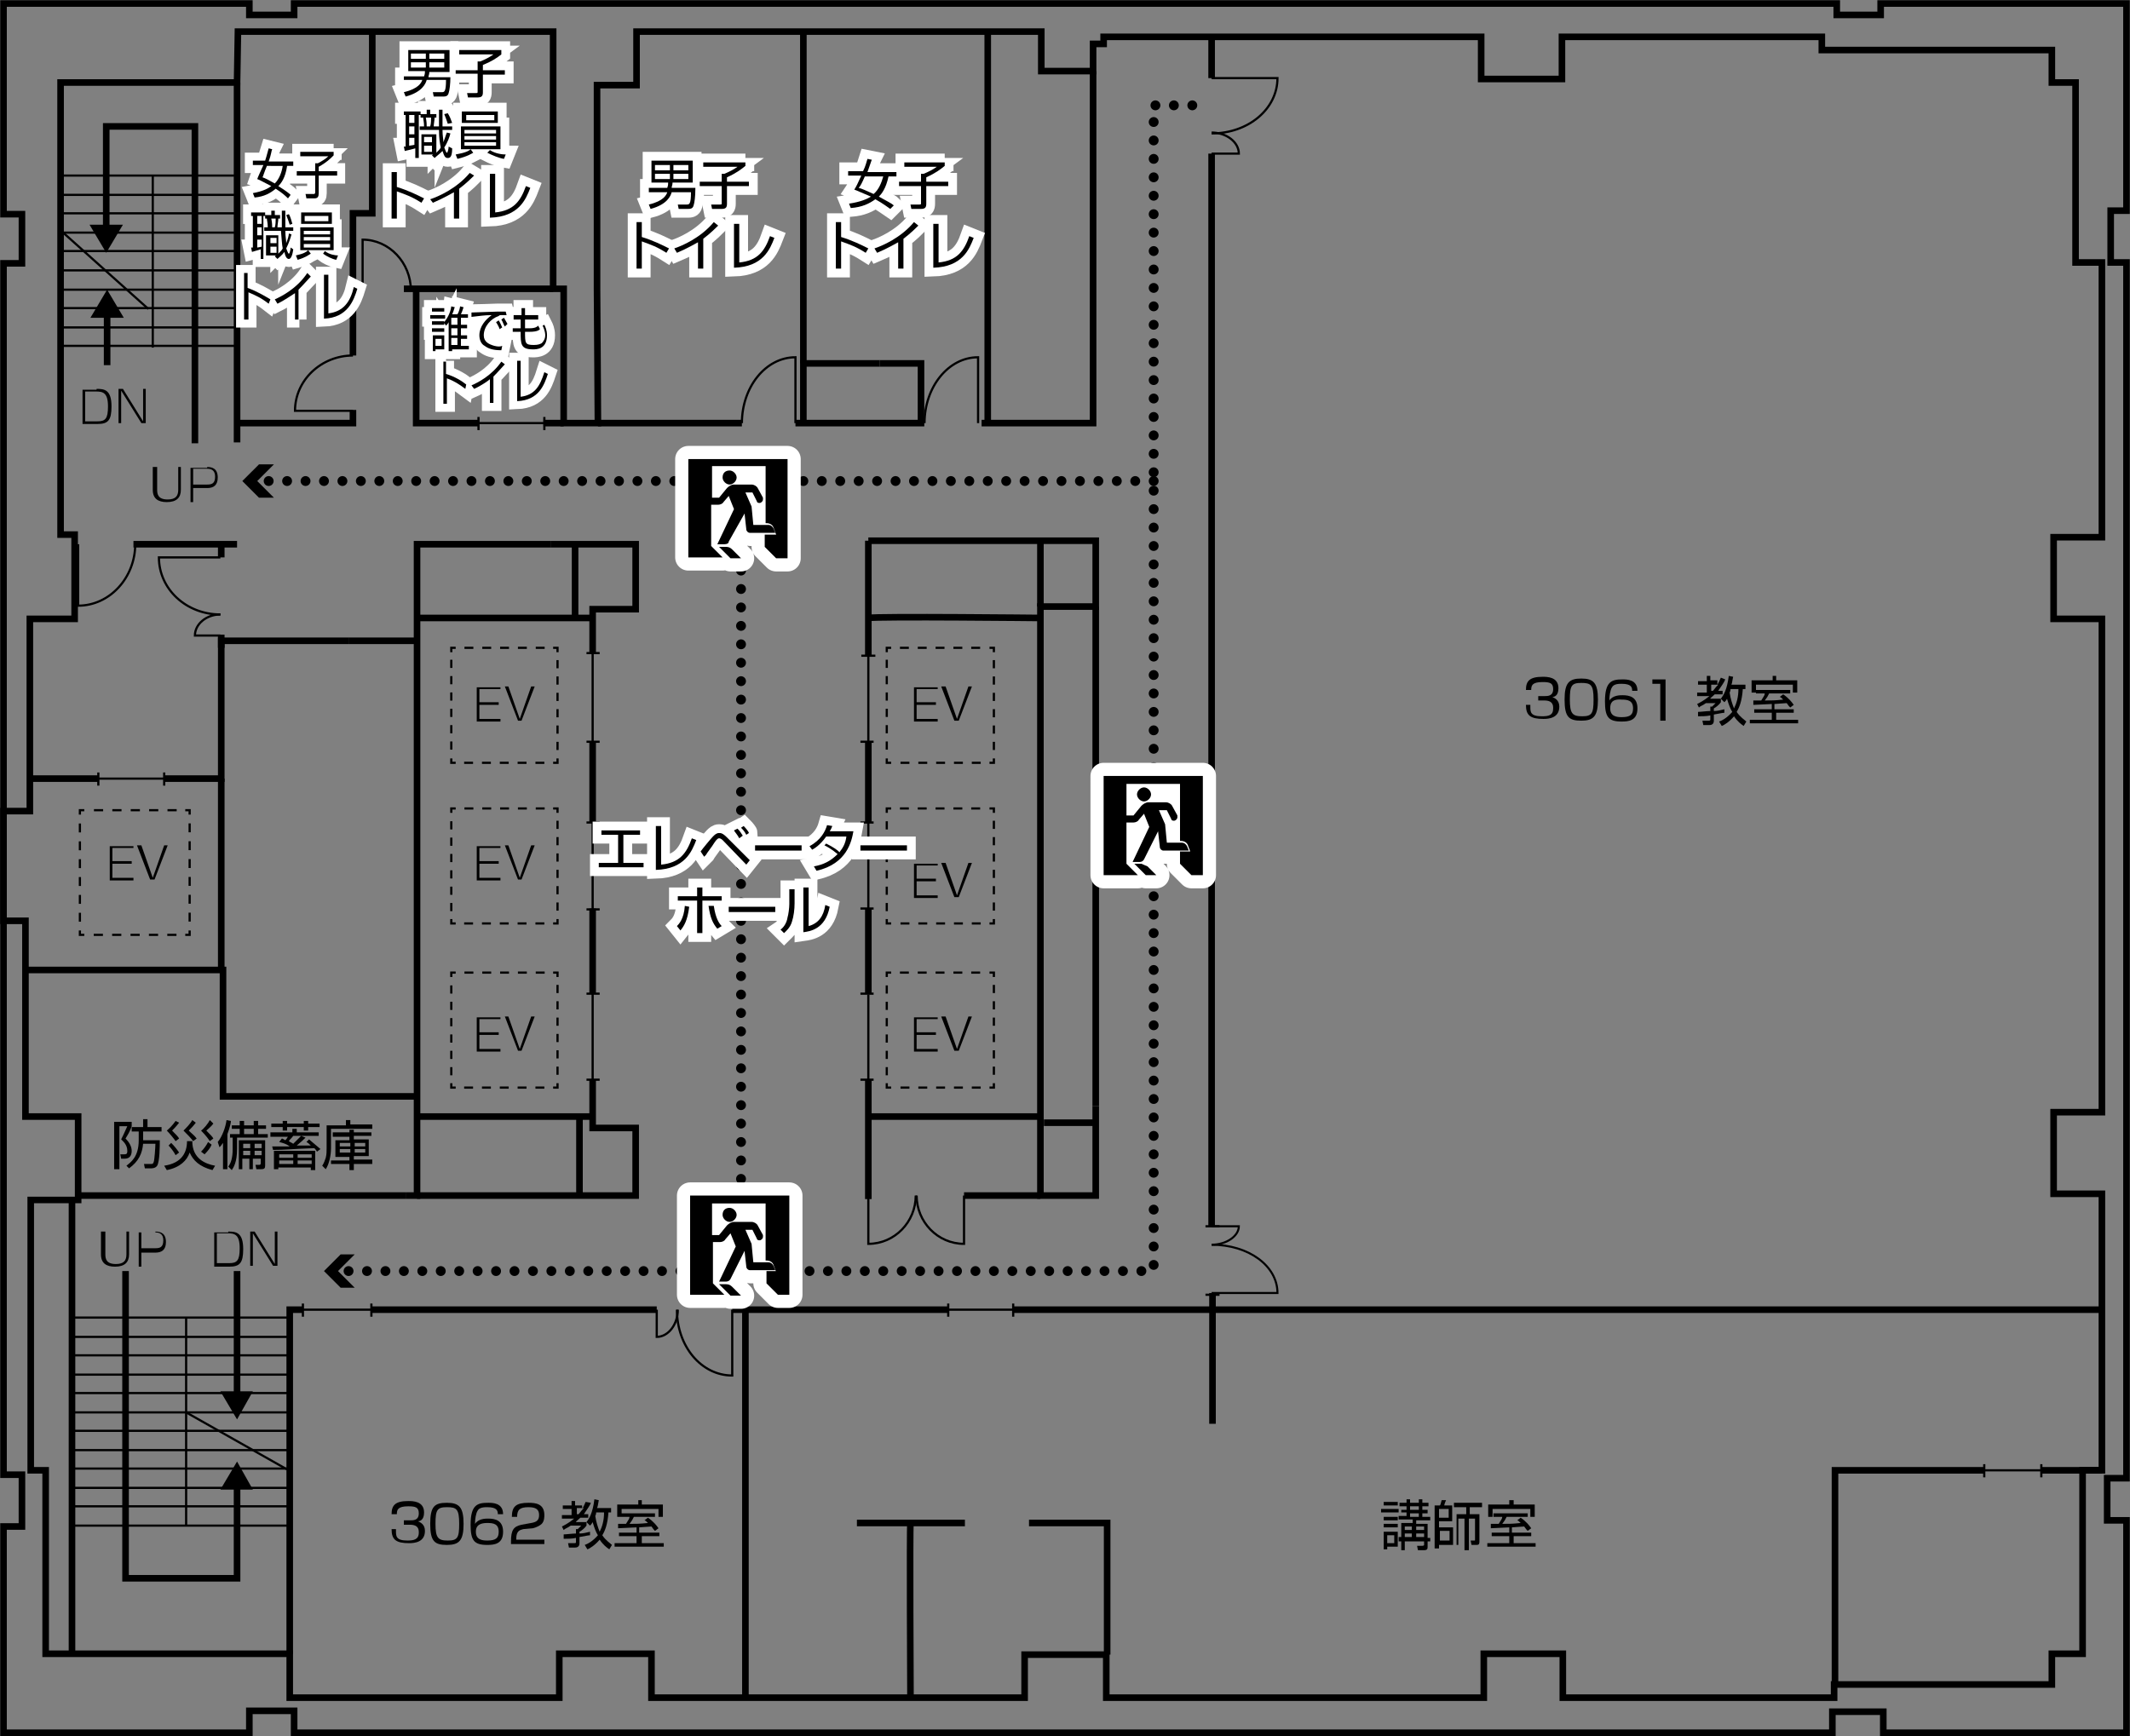 <?xml version="1.0" encoding="utf-8"?>
<!-- Generator: Adobe Illustrator 26.0.3, SVG Export Plug-In . SVG Version: 6.00 Build 0)  -->
<svg version="1.1" id="レイヤー_1" xmlns="http://www.w3.org/2000/svg" xmlns:xlink="http://www.w3.org/1999/xlink" x="0px"
	 y="0px" viewBox="0 0 242.6 197.8" style="enable-background:new 0 0 242.6 197.8;" xml:space="preserve">
<rect x="0" y="0" width="242.6" height="197.8" fill="#808080" stroke="none"/>
<style type="text/css">
	.st0{fill:none;stroke:#000000;stroke-width:0.75;stroke-miterlimit:10;}
	.st1{fill:none;stroke:#000000;stroke-width:0.25;stroke-miterlimit:10;}
	.st2{fill:none;stroke:#000000;stroke-width:0.25;stroke-miterlimit:10;stroke-dasharray:1.015,1.015;}
	.st3{fill:none;stroke:#000000;stroke-width:0.25;stroke-miterlimit:10;stroke-dasharray:0.931,0.931;}
	.st4{fill:none;stroke:#000000;stroke-width:0.25;stroke-miterlimit:10;stroke-dasharray:1.047,1.047;}
	.st5{fill:none;stroke:#000000;stroke-width:0.25;stroke-miterlimit:10;stroke-dasharray:1.017,1.017;}
	.st6{fill:none;stroke:#000000;stroke-width:0.75;}
	.st7{fill:none;stroke:#FFFFFF;stroke-width:1.826;stroke-miterlimit:10;}
	.st8{fill:none;stroke:#FFFFFF;stroke-width:2;stroke-miterlimit:10;}
	.st9{fill:none;stroke:#000000;stroke-width:1.125;stroke-linecap:round;stroke-dasharray:0,2.1;}
	.st10{fill:none;stroke:#000000;stroke-width:0.234;stroke-miterlimit:10;}
	.st11{fill:none;stroke:#FFFFFF;stroke-width:3;stroke-linejoin:round;}
</style>
<polygon class="st0" points="27,9.4 6.9,9.4 6.9,60.9 8.5,60.9 8.5,70.5 3.4,70.5 3.4,92.4 0.4,92.4 0.4,104.9 2.9,104.9 2.9,127.2 
	8.9,127.2 8.9,136.7 3.5,136.7 3.5,167.5 5.2,167.5 5.2,188.4 33,188.4 33,193.4 63.7,193.4 63.7,188.4 74.2,188.4 74.2,193.4 
	116.7,193.4 116.7,188.5 126,188.5 126,193.4 169,193.4 169,188.4 178,188.4 178,193.4 208.9,193.4 208.9,191.9 233.7,191.9 
	233.7,188.4 237.2,188.4 237.2,167.5 239.4,167.5 239.4,136 233.9,136 233.9,126.7 239.4,126.7 239.4,70.5 233.9,70.5 233.9,61.2 
	239.4,61.2 239.4,29.9 236.4,29.9 236.4,9.4 233.7,9.4 233.7,5.7 207.5,5.7 207.5,4.2 177.9,4.2 177.9,9 168.7,9 168.7,4.2 138,4.2 
	125.7,4.2 125.7,5 124.5,5 124.5,8.1 118.6,8.1 118.6,3.6 82.8,3.6 72.5,3.6 72.5,9.7 68,9.7 68,32.9 68.1,48.2 64.2,48.2 
	64.2,32.9 63,32.9 63,3.6 27.1,3.6 "/>
<polygon class="st0" points="33.5,0.4 33.5,1.7 28.4,1.7 28.4,0.4 0.4,0.4 0.4,24.4 2.5,24.4 2.5,30 0.4,30 0.4,168 2.5,168 
	2.5,173.9 0.4,173.9 0.4,197.4 28.4,197.4 28.4,194.9 33.5,194.9 33.5,197.4 208.7,197.4 208.7,195 214.5,195 214.5,197.4 
	242.2,197.4 242.2,173.2 240,173.2 240,168.4 242.2,168.4 242.2,29.9 240.4,29.9 240.4,24 242.2,24 242.2,0.4 214.2,0.4 214.2,1.7 
	209.2,1.7 209.2,0.4 "/>
<line class="st0" x1="27" y1="9.4" x2="27" y2="50.4"/>
<line class="st0" x1="15.2" y1="62" x2="27" y2="62"/>
<line class="st0" x1="11.2" y1="88.7" x2="3.4" y2="88.7"/>
<polyline class="st0" points="18.7,88.7 25.2,88.7 25.2,73 39.7,73 "/>
<polyline class="st0" points="62.7,62 47.5,62 47.5,136.2 46.2,136.2 "/>
<line class="st0" x1="46.2" y1="136.2" x2="8.9" y2="136.2"/>
<polyline class="st0" points="2.9,110.5 25.4,110.5 25.4,124.9 47.5,124.9 "/>
<line class="st0" x1="47.5" y1="73" x2="39.7" y2="73"/>
<polyline class="st0" points="62.7,62 72.4,62 72.4,69.4 67.5,69.4 67.5,74.4 "/>
<line class="st0" x1="47.5" y1="70.4" x2="67.5" y2="70.4"/>
<line class="st0" x1="65.5" y1="62" x2="65.5" y2="70.4"/>
<line class="st0" x1="67.5" y1="84.5" x2="67.5" y2="93.7"/>
<line class="st0" x1="67.5" y1="103.5" x2="67.5" y2="113.2"/>
<line class="st0" x1="98.9" y1="84.5" x2="98.9" y2="93.7"/>
<line class="st0" x1="98.9" y1="103.5" x2="98.9" y2="113.2"/>
<polyline class="st0" points="67.5,123 67.5,128.5 72.4,128.5 72.4,136.2 47.5,136.2 "/>
<line class="st0" x1="67.5" y1="127.2" x2="47.5" y2="127.2"/>
<polyline class="st0" points="90.6,48.2 104.9,48.2 104.9,41.4 100.2,41.4 "/>
<polyline class="st0" points="100.2,41.4 91.5,41.4 91.5,48.2 "/>
<line class="st0" x1="112.5" y1="3.6" x2="112.5" y2="48.2"/>
<polyline class="st0" points="124.5,8.1 124.5,48.2 111.8,48.2 "/>
<line class="st0" x1="138" y1="4.2" x2="138" y2="8.9"/>
<path class="st0" d="M138,17.5c0,0.5,0,122.2,0,122.2"/>
<line class="st0" x1="239.4" y1="149.2" x2="115.3" y2="149.2"/>
<line class="st0" x1="108" y1="149.2" x2="83.4" y2="149.2"/>
<line class="st0" x1="84.9" y1="149.2" x2="84.9" y2="193.4"/>
<line class="st0" x1="74.8" y1="149.2" x2="42.3" y2="149.2"/>
<polyline class="st0" points="34.5,149.2 33,149.2 33,188.4 "/>
<line class="st0" x1="98.9" y1="61.6" x2="98.9" y2="74.7"/>
<path class="st0" d="M98.9,70.4c1.1-0.2,19.7,0,19.7,0"/>
<polyline class="st0" points="98.9,61.6 124.8,61.6 124.8,69.1 118.5,69.1 118.5,127.2 98.9,127.2 "/>
<polyline class="st0" points="124.8,126 124.8,136.2 118.5,136.2 118.5,127.2 "/>
<line class="st0" x1="98.9" y1="123" x2="98.9" y2="136.6"/>
<line class="st0" x1="109.8" y1="136.2" x2="118.5" y2="136.2"/>
<line class="st0" x1="118.5" y1="69.1" x2="118.5" y2="61.6"/>
<line class="st0" x1="8.2" y1="136.7" x2="8.2" y2="188.4"/>
<line class="st1" x1="8.2" y1="173.8" x2="33" y2="173.8"/>
<line class="st1" x1="8.2" y1="171.6" x2="33" y2="171.6"/>
<line class="st1" x1="8.2" y1="169.5" x2="33" y2="169.5"/>
<line class="st1" x1="8.2" y1="167.3" x2="33" y2="167.3"/>
<line class="st1" x1="8.2" y1="165.2" x2="33" y2="165.2"/>
<line class="st1" x1="8.2" y1="163" x2="33" y2="163"/>
<line class="st1" x1="8.2" y1="160.9" x2="33" y2="160.9"/>
<line class="st1" x1="8.2" y1="158.7" x2="33" y2="158.7"/>
<line class="st1" x1="8.2" y1="156.6" x2="33" y2="156.6"/>
<line class="st1" x1="8.2" y1="154.4" x2="33" y2="154.4"/>
<line class="st1" x1="8.2" y1="152.3" x2="33" y2="152.3"/>
<line class="st1" x1="8.2" y1="150.1" x2="33" y2="150.1"/>
<line class="st1" x1="21.2" y1="150.1" x2="21.2" y2="173.8"/>
<line class="st1" x1="7" y1="39.4" x2="27" y2="39.4"/>
<line class="st1" x1="7" y1="37.3" x2="27" y2="37.3"/>
<line class="st1" x1="7" y1="35.1" x2="27" y2="35.1"/>
<line class="st1" x1="7" y1="33" x2="27" y2="33"/>
<line class="st1" x1="7" y1="30.8" x2="27" y2="30.8"/>
<line class="st1" x1="7" y1="28.6" x2="27" y2="28.6"/>
<line class="st1" x1="7" y1="26.5" x2="27" y2="26.5"/>
<line class="st1" x1="7" y1="24.3" x2="27" y2="24.3"/>
<line class="st1" x1="7" y1="22.2" x2="27" y2="22.2"/>
<line class="st1" x1="7" y1="20" x2="27" y2="20"/>
<line class="st1" x1="17.4" y1="20" x2="17.4" y2="39.6"/>
<path class="st1" d="M8.9,62v7c3.6,0,6.5-3.2,6.5-7"/>
<path class="st1" d="M90.6,48.2v-7.5c-3.4,0-6.1,3.4-6.1,7.5"/>
<path class="st1" d="M111.4,48.2v-7.5c-3.4,0-6.1,3.4-6.1,7.5"/>
<path class="st1" d="M109.8,136.2v5.5c-3,0-5.4-2.5-5.4-5.5"/>
<path class="st1" d="M98.9,136.2v5.5c3,0,5.4-2.5,5.4-5.5"/>
<path class="st1" d="M83.4,149.2v7.5c-3.5,0-6.3-3.3-6.3-7.5"/>
<path class="st1" d="M74.8,149.2v3.1c1.3,0,2.4-1.4,2.4-3.1"/>
<path class="st1" d="M138,8.9h7.5c0,3.5-3.3,6.3-7.5,6.3"/>
<path class="st1" d="M138,17.5h3.1c0-1.3-1.4-2.4-3.1-2.4"/>
<line class="st1" x1="67.5" y1="74.4" x2="67.5" y2="84.5"/>
<line class="st1" x1="98.9" y1="74.7" x2="98.9" y2="84.5"/>
<line class="st1" x1="67.5" y1="93.4" x2="67.5" y2="103.6"/>
<line class="st1" x1="98.9" y1="93.7" x2="98.9" y2="103.6"/>
<line class="st1" x1="67.5" y1="113.2" x2="67.5" y2="123.4"/>
<line class="st1" x1="98.9" y1="113.3" x2="98.9" y2="123.1"/>
<line class="st1" x1="34.5" y1="149.2" x2="42.3" y2="149.2"/>
<line class="st1" x1="108" y1="149.2" x2="115.7" y2="149.2"/>
<path class="st1" d="M25.1,63.5h-7c0,3.6,3.1,6.5,7,6.5"/>
<path class="st1" d="M25.1,72.4h-2.9c0-1.3,1.3-2.4,2.9-2.4"/>
<path class="st1" d="M40.2,46.8h-6.6c0-3.5,3-6.3,6.6-6.3"/>
<path class="st1" d="M41.3,33.1v-5.8c3,0,5.5,2.6,5.5,5.8"/>
<line class="st0" x1="25.2" y1="63.5" x2="25.2" y2="62"/>
<line class="st0" x1="25.2" y1="73.8" x2="25.2" y2="72.3"/>
<line class="st0" x1="66" y1="127.2" x2="66" y2="136.2"/>
<g>
	<g>
		<polyline class="st1" points="63.5,86.4 63.5,86.9 63,86.9 		"/>
		<line class="st2" x1="62" y1="86.9" x2="52.4" y2="86.9"/>
		<polyline class="st1" points="51.9,86.9 51.4,86.9 51.4,86.4 		"/>
		<line class="st3" x1="51.4" y1="85.4" x2="51.4" y2="74.7"/>
		<polyline class="st1" points="51.4,74.3 51.4,73.8 51.9,73.8 		"/>
		<line class="st2" x1="52.9" y1="73.8" x2="62.5" y2="73.8"/>
		<polyline class="st1" points="63,73.8 63.5,73.8 63.5,74.3 		"/>
		<line class="st3" x1="63.5" y1="75.2" x2="63.5" y2="85.9"/>
	</g>
</g>
<g>
	<g>
		<polyline class="st1" points="113.2,86.4 113.2,86.9 112.7,86.9 		"/>
		<line class="st2" x1="111.7" y1="86.9" x2="102" y2="86.9"/>
		<polyline class="st1" points="101.5,86.9 101,86.9 101,86.4 		"/>
		<line class="st3" x1="101" y1="85.4" x2="101" y2="74.7"/>
		<polyline class="st1" points="101,74.3 101,73.8 101.5,73.8 		"/>
		<line class="st2" x1="102.5" y1="73.8" x2="112.2" y2="73.8"/>
		<polyline class="st1" points="112.7,73.8 113.2,73.8 113.2,74.3 		"/>
		<line class="st3" x1="113.2" y1="75.2" x2="113.2" y2="85.9"/>
	</g>
</g>
<g>
	<g>
		<polyline class="st1" points="63.5,104.7 63.5,105.2 63,105.2 		"/>
		<line class="st2" x1="62" y1="105.2" x2="52.4" y2="105.2"/>
		<polyline class="st1" points="51.9,105.2 51.4,105.2 51.4,104.7 		"/>
		<line class="st3" x1="51.4" y1="103.8" x2="51.4" y2="93.1"/>
		<polyline class="st1" points="51.4,92.6 51.4,92.1 51.9,92.1 		"/>
		<line class="st2" x1="52.9" y1="92.1" x2="62.5" y2="92.1"/>
		<polyline class="st1" points="63,92.1 63.5,92.1 63.5,92.6 		"/>
		<line class="st3" x1="63.5" y1="93.5" x2="63.5" y2="104.3"/>
	</g>
</g>
<g>
	<g>
		<polyline class="st1" points="113.2,104.7 113.2,105.2 112.7,105.2 		"/>
		<line class="st2" x1="111.7" y1="105.2" x2="102" y2="105.2"/>
		<polyline class="st1" points="101.5,105.2 101,105.2 101,104.7 		"/>
		<line class="st3" x1="101" y1="103.8" x2="101" y2="93.1"/>
		<polyline class="st1" points="101,92.6 101,92.1 101.5,92.1 		"/>
		<line class="st2" x1="102.5" y1="92.1" x2="112.2" y2="92.1"/>
		<polyline class="st1" points="112.7,92.1 113.2,92.1 113.2,92.6 		"/>
		<line class="st3" x1="113.2" y1="93.5" x2="113.2" y2="104.3"/>
	</g>
</g>
<g>
	<g>
		<polyline class="st1" points="63.5,123.4 63.5,123.9 63,123.9 		"/>
		<line class="st2" x1="62" y1="123.9" x2="52.4" y2="123.9"/>
		<polyline class="st1" points="51.9,123.9 51.4,123.9 51.4,123.4 		"/>
		<line class="st3" x1="51.4" y1="122.5" x2="51.4" y2="111.8"/>
		<polyline class="st1" points="51.4,111.3 51.4,110.8 51.9,110.8 		"/>
		<line class="st2" x1="52.9" y1="110.8" x2="62.5" y2="110.8"/>
		<polyline class="st1" points="63,110.8 63.5,110.8 63.5,111.3 		"/>
		<line class="st3" x1="63.5" y1="112.2" x2="63.5" y2="122.9"/>
	</g>
</g>
<g>
	<g>
		<polyline class="st1" points="21.6,106 21.6,106.5 21.1,106.5 		"/>
		<line class="st4" x1="20.1" y1="106.5" x2="10.1" y2="106.5"/>
		<polyline class="st1" points="9.6,106.5 9.1,106.5 9.1,106 		"/>
		<line class="st5" x1="9.1" y1="105" x2="9.1" y2="93.3"/>
		<polyline class="st1" points="9.1,92.8 9.1,92.3 9.6,92.3 		"/>
		<line class="st4" x1="10.7" y1="92.3" x2="20.6" y2="92.3"/>
		<polyline class="st1" points="21.1,92.3 21.6,92.3 21.6,92.8 		"/>
		<line class="st5" x1="21.6" y1="93.8" x2="21.6" y2="105.5"/>
	</g>
</g>
<g>
	<g>
		<polyline class="st1" points="113.2,123.4 113.2,123.9 112.7,123.9 		"/>
		<line class="st2" x1="111.7" y1="123.9" x2="102" y2="123.9"/>
		<polyline class="st1" points="101.5,123.9 101,123.9 101,123.4 		"/>
		<line class="st3" x1="101" y1="122.5" x2="101" y2="111.8"/>
		<polyline class="st1" points="101,111.3 101,110.8 101.5,110.8 		"/>
		<line class="st2" x1="102.5" y1="110.8" x2="112.2" y2="110.8"/>
		<polyline class="st1" points="112.7,110.8 113.2,110.8 113.2,111.3 		"/>
		<line class="st3" x1="113.2" y1="112.2" x2="113.2" y2="122.9"/>
	</g>
</g>
<line class="st0" x1="25.2" y1="88.7" x2="25.2" y2="110.5"/>
<line class="st1" x1="137.3" y1="139.7" x2="138.9" y2="139.7"/>
<line class="st1" x1="137.3" y1="147.5" x2="138.9" y2="147.5"/>
<line class="st1" x1="98.1" y1="74.7" x2="99.7" y2="74.7"/>
<line class="st1" x1="98" y1="84.5" x2="99.5" y2="84.5"/>
<line class="st1" x1="98" y1="93.7" x2="99.5" y2="93.7"/>
<line class="st1" x1="98" y1="103.5" x2="99.5" y2="103.5"/>
<line class="st1" x1="98" y1="113.2" x2="99.5" y2="113.2"/>
<line class="st1" x1="98" y1="123" x2="99.5" y2="123"/>
<line class="st1" x1="66.8" y1="123" x2="68.3" y2="123"/>
<line class="st1" x1="66.8" y1="113.2" x2="68.3" y2="113.2"/>
<line class="st1" x1="66.8" y1="103.6" x2="68.3" y2="103.6"/>
<line class="st1" x1="66.8" y1="93.7" x2="68.3" y2="93.7"/>
<line class="st1" x1="66.8" y1="84.5" x2="68.3" y2="84.5"/>
<line class="st1" x1="66.8" y1="74.4" x2="68.3" y2="74.4"/>
<g>
	<line class="st1" x1="11.2" y1="88.7" x2="18.7" y2="88.7"/>
	<line class="st1" x1="11.2" y1="88" x2="11.2" y2="89.5"/>
	<line class="st1" x1="18.7" y1="88" x2="18.7" y2="89.5"/>
</g>
<g>
	<line class="st1" x1="54.5" y1="48.2" x2="62" y2="48.2"/>
	<line class="st1" x1="54.5" y1="47.5" x2="54.5" y2="49"/>
	<line class="st1" x1="62" y1="47.5" x2="62" y2="49"/>
</g>
<line class="st1" x1="34.5" y1="148.5" x2="34.5" y2="150"/>
<line class="st1" x1="42.3" y1="148.5" x2="42.3" y2="150"/>
<line class="st1" x1="108" y1="148.5" x2="108" y2="150"/>
<line class="st1" x1="115.4" y1="148.5" x2="115.4" y2="150"/>
<line class="st1" x1="226" y1="167.5" x2="232.8" y2="167.5"/>
<line class="st1" x1="226" y1="166.8" x2="226" y2="168.3"/>
<line class="st1" x1="232.5" y1="166.8" x2="232.5" y2="168.3"/>
<line class="st0" x1="84.5" y1="48.2" x2="68.1" y2="48.2"/>
<line class="st0" x1="63" y1="32.9" x2="46" y2="32.9"/>
<polyline class="st0" points="47.4,32.9 47.4,48.2 54.5,48.2 "/>
<line class="st0" x1="61.9" y1="48.2" x2="64.2" y2="48.2"/>
<polyline class="st0" points="27,48.2 40.2,48.2 40.2,46.7 "/>
<polyline class="st0" points="40.2,40.5 40.2,24.3 42.4,24.3 42.4,3.6 "/>
<line class="st0" x1="91.5" y1="41.4" x2="91.5" y2="3.6"/>
<line class="st0" x1="138.1" y1="147.3" x2="138.1" y2="162.2"/>
<line class="st0" x1="97.6" y1="173.5" x2="109.9" y2="173.5"/>
<path class="st0" d="M103.7,173.5c-0.1,0.5,0,19.9,0,19.9"/>
<polyline class="st0" points="117.2,173.5 126.1,173.5 126.1,188.5 "/>
<line class="st0" x1="124.8" y1="126" x2="124.8" y2="69.1"/>
<polyline class="st0" points="226,167.5 209,167.5 209,191.9 "/>
<line class="st0" x1="232.6" y1="167.5" x2="239.4" y2="167.5"/>
<line class="st0" x1="124.5" y1="127.9" x2="118.9" y2="127.9"/>
<g>
	<path d="M45.1,174.4c0,0.6,0,1.1,1.3,1.1c0.7,0,1.3-0.1,1.3-0.9c0-0.3,0-0.9-1-0.9H46v-0.5h0.7c0.4,0,1,0,1-0.8
		c0-0.7-0.4-0.8-1.2-0.8c-1.2,0-1.3,0.4-1.3,0.9h-0.6c0-1,0.4-1.5,1.9-1.5c0.5,0,1.8,0,1.8,1.3c0,0.9-0.5,1-0.7,1
		c0.2,0.1,0.8,0.3,0.8,1.1c0,1.3-1.2,1.4-1.8,1.4c-1.5,0-2-0.4-2-1.6H45.1z"/>
	<path d="M50.9,171.2c1.4,0,1.9,0.5,1.9,2.4c0,1.9-0.5,2.4-1.9,2.4c-1.4,0-1.9-0.4-1.9-2.4C49,171.6,49.5,171.2,50.9,171.2z
		 M49.6,173.6c0,1.6,0.3,1.9,1.4,1.9c1.1,0,1.3-0.3,1.3-1.9c0-1.7-0.3-1.9-1.4-1.9C49.8,171.7,49.6,172,49.6,173.6z"/>
	<path d="M56.7,172.5c0-0.4-0.1-0.8-1.2-0.8c-0.3,0-0.9,0-1.1,0.4c-0.2,0.3-0.3,1-0.3,1.5c0.4-0.6,1.2-0.6,1.5-0.6
		c0.8,0,1.7,0.2,1.7,1.5c0,1.4-1,1.5-1.8,1.5c-1.5,0-1.9-0.5-1.9-2.3c0-2.3,0.8-2.5,2-2.5c0.5,0,1.7,0,1.7,1.3H56.7z M54.2,174.5
		c0,0.9,0.7,1,1.3,1c1,0,1.3-0.3,1.3-1c0-0.9-0.6-1-1.3-1C54.3,173.5,54.2,174.1,54.2,174.5z"/>
	<path d="M59.6,174.2c-0.4,0.1-0.8,0.2-0.8,1.1v0.1h3.2v0.5h-3.8v-0.3c0-1.3,0.3-1.7,1.2-1.9l1.1-0.2c0.6-0.1,0.9-0.3,0.9-0.9
		c0-0.6-0.3-0.9-1.2-0.9c-1,0-1.3,0.3-1.3,1.1h-0.6c0-1.2,0.5-1.6,1.9-1.6c0.8,0,1.8,0.1,1.8,1.4c0,0.2,0,0.7-0.3,1
		c-0.2,0.2-0.6,0.4-1,0.5L59.6,174.2z"/>
	<path d="M67.3,171.2c-0.1,0.3-0.4,0.7-0.8,1.3H67v0.4h-0.9c-0.3,0.3-0.5,0.4-0.5,0.5h1.2v0.4c-0.2,0.3-0.6,0.6-0.8,0.7v0.2
		c0.4,0,0.8-0.1,1.2-0.2v0.4c-0.2,0-0.6,0.1-1.2,0.2v0.7c0,0.1,0,0.5-0.5,0.5h-0.7l-0.1-0.5l0.7,0c0.1,0,0.2,0,0.2-0.1v-0.5
		c-0.4,0.1-1,0.1-1.4,0.1l0-0.5c0.3,0,1-0.1,1.4-0.1v-0.5h0.2c0.1-0.1,0.3-0.3,0.4-0.4H65c-0.4,0.3-0.6,0.3-0.8,0.5l-0.2-0.4
		c0.2-0.1,0.8-0.4,1.4-0.9H64v-0.4h1.1v-0.7h-1v-0.4h1v-0.5h0.4v0.5h0.8v0.4c0.2-0.3,0.3-0.6,0.4-0.8L67.3,171.2z M65.9,172.5
		c0.3-0.4,0.5-0.6,0.6-0.7h-0.8v0.7H65.9z M69.6,171.8v0.5h-0.3c-0.1,1.4-0.4,2.1-0.7,2.6c0.4,0.6,0.9,0.9,1.1,1.1l-0.3,0.5
		c-0.3-0.2-0.7-0.5-1.1-1.1c-0.5,0.6-1.1,1-1.4,1.1l-0.3-0.5c0.3-0.1,0.9-0.4,1.5-1.1c-0.2-0.3-0.4-0.8-0.6-1.5
		c-0.1,0.2-0.2,0.3-0.3,0.4l-0.4-0.4c0.3-0.4,0.7-1,0.9-2.6l0.5,0.1c-0.1,0.5-0.1,0.7-0.2,0.9H69.6z M67.9,172.3
		c0,0.1,0,0.2-0.1,0.4c0.1,0.7,0.3,1.3,0.5,1.8c0.3-0.6,0.5-1.3,0.5-2.2H67.9z"/>
	<path d="M73.1,174.6h2v0.4h-2v0.8h2.5v0.4H70v-0.4h2.5v-0.8h-2v-0.4h2V174c-0.3,0-1.8,0.1-2.1,0.1l0-0.5c0.1,0,0.8,0,0.9,0
		c0.3-0.5,0.4-0.6,0.4-0.8h-1v-0.4h3.9v0.4h-2.4c-0.2,0.4-0.2,0.4-0.5,0.8c0.9,0,1.1,0,2.1-0.1c-0.2-0.2-0.3-0.3-0.4-0.3l0.4-0.3
		c0.6,0.4,1,0.9,1.2,1.2l-0.4,0.3c-0.1-0.1-0.2-0.2-0.4-0.5c-0.2,0-1.3,0.1-1.4,0.1V174.6z M73.1,170.9v0.5h2.4v1.4h-0.5v-0.9h-4.2
		v0.9h-0.5v-1.4h2.4v-0.5H73.1z"/>
</g>
<g>
	<path d="M159.3,171.9v0.4h-2v-0.4H159.3z M159.2,171.1v0.4h-1.6v-0.4H159.2z M159.2,172.8v0.4h-1.6v-0.4H159.2z M159.2,173.6v0.4
		h-1.6v-0.4H159.2z M159.2,174.5v1.7H158v0.3h-0.4v-2H159.2z M158.7,174.9H158v0.9h0.8V174.9z M159.3,175.5v-0.4h0.3v-1.6h1.3v-0.4
		h-1.6v-0.4h0.9v-0.4h-0.6V172h0.6v-0.4h-0.8v-0.4h0.8v-0.4h0.4v0.4h1v-0.4h0.4v0.4h0.7v0.4H162v0.4h0.6v0.4H162v0.4h0.9v0.4h-1.6
		v0.4h1.3v1.6h0.3v0.4h-0.3v0.6c0,0.2,0,0.4-0.4,0.4h-0.7l-0.1-0.5l0.6,0c0.2,0,0.2-0.1,0.2-0.1v-0.4H160v1h-0.4v-1H159.3z
		 M160.9,173.9H160v0.4h0.8V173.9z M160.9,174.7H160v0.4h0.8V174.7z M161.6,171.6h-1v0.4h1V171.6z M161.6,172.4h-1v0.4h1V172.4z
		 M162.2,173.9h-0.9v0.4h0.9V173.9z M162.2,174.7h-0.9v0.4h0.9V174.7z"/>
	<path d="M164,171.5c0.1-0.1,0.1-0.3,0.2-0.6l0.5,0c-0.1,0.2-0.2,0.5-0.2,0.6h0.9v1.8h-1.5v0.7h1.6v2h-1.6v0.4h-0.5v-4.9H164z
		 M165,171.9h-1.1v1h1.1V171.9z M165.1,174.4h-1.1v1.1h1.1V174.4z M165.9,175.9v-3.4h1.1v-0.8h-1.4v-0.5h3.2v0.5h-1.4v0.8h1.1v3.1
		c0,0.2,0,0.4-0.3,0.4h-0.6l-0.1-0.5l0.4,0c0.1,0,0.1,0,0.1-0.1v-2.4h-0.7v3.6h-0.5v-3.6h-0.7v3H165.9z"/>
	<path d="M172.4,174.6h2v0.4h-2v0.8h2.5v0.4h-5.5v-0.4h2.5v-0.8h-2v-0.4h2V174c-0.3,0-1.8,0.1-2.1,0.1l0-0.5c0.1,0,0.8,0,0.9,0
		c0.3-0.5,0.4-0.6,0.4-0.8h-1v-0.4h3.9v0.4h-2.4c-0.2,0.4-0.2,0.4-0.5,0.8c0.9,0,1.1,0,2.1-0.1c-0.2-0.2-0.3-0.3-0.4-0.3l0.4-0.3
		c0.6,0.4,1,0.9,1.2,1.2l-0.4,0.3c-0.1-0.1-0.2-0.2-0.4-0.5c-0.2,0-1.3,0.1-1.4,0.1V174.6z M172.4,170.9v0.5h2.4v1.4h-0.5v-0.9H170
		v0.9h-0.5v-1.4h2.4v-0.5H172.4z"/>
</g>
<g>
	<path d="M15,127.9v0.4c-0.2,0.6-0.4,0.9-0.7,1.4c0.4,0.4,0.7,0.9,0.7,1.4c0,0.5-0.2,0.9-0.8,0.9h-0.4l-0.1-0.5l0.5,0
		c0.3,0,0.3-0.2,0.3-0.4c0-0.7-0.5-1.1-0.7-1.3c0.1-0.2,0.4-0.8,0.7-1.5h-0.9v4.9H13v-5.4H15z M14.4,132.8c0.5-0.4,1.4-1,1.4-2.9v-1
		H15v-0.5h1.3v-0.9h0.5v0.9h1.6v0.5h-2.1v1h1.9c0,0.6,0,2.4-0.3,2.9c-0.2,0.3-0.6,0.3-0.7,0.3h-0.7l-0.1-0.5l0.8,0
		c0.2,0,0.2,0,0.3-0.2c0.1-0.2,0.2-1.8,0.2-2.1h-1.4c-0.1,1.1-0.5,2-1.6,2.8L14.4,132.8z"/>
	<path d="M21.9,130c0,2,1.5,2.6,2.6,2.8l-0.3,0.5c-1.5-0.4-2.2-1.1-2.6-2c-0.3,0.9-1.1,1.7-2.6,2l-0.3-0.5c2-0.3,2.6-1.5,2.6-2.8
		H21.9z M20.4,127.9c-0.3,0.4-0.7,0.8-0.8,0.9c0.4,0.4,0.7,0.7,0.8,0.9L20,130c-0.2-0.3-0.7-0.9-1-1.2c0.7-0.6,0.9-1,1-1.1
		L20.4,127.9z M19.5,130.2c0.4,0.4,0.7,0.8,0.9,1.1l-0.4,0.3c-0.2-0.4-0.6-0.9-0.8-1.1L19.5,130.2z M22.3,127.9
		c-0.3,0.4-0.6,0.7-0.8,0.9c0.4,0.4,0.6,0.5,0.9,0.9L22,130c-0.3-0.4-0.6-0.7-1.1-1.2c0.3-0.3,0.8-0.8,1-1.2L22.3,127.9z M24.3,128
		c-0.2,0.3-0.7,0.7-0.8,0.8c0.5,0.5,0.7,0.7,0.8,0.9l-0.4,0.3c-0.4-0.6-0.9-1.1-1-1.2c0.3-0.2,0.8-0.8,1-1.2L24.3,128z M24.1,130.4
		c-0.1,0.3-0.4,0.7-0.8,1.1l-0.4-0.3c0.3-0.3,0.6-0.7,0.8-1.1L24.1,130.4z"/>
	<path d="M25.9,133.2h-0.5v-3c-0.2,0.3-0.3,0.4-0.4,0.5l-0.2-0.6c0.5-0.6,0.9-1.7,1-2.5l0.5,0.1c0,0.2-0.1,0.7-0.4,1.5V133.2z
		 M27.8,127.7v0.5h1.1v-0.5h0.5v0.5h0.9v0.4h-0.9v0.6h1.1v0.4h-3.5v1.3c0,1.5-0.4,2.1-0.6,2.4l-0.4-0.4c0.3-0.4,0.5-1,0.5-2v-1.3
		h-0.3v-0.4h1.1v-0.6h-0.9v-0.4h0.9v-0.5H27.8z M30.2,132.8c0,0.3-0.1,0.4-0.5,0.4h-0.5l-0.1-0.5l0.4,0c0.1,0,0.2,0,0.2-0.2V132
		h-0.9v1.2h-0.4V132h-0.8v1.2h-0.4v-3.3h3V132.8z M28.5,130.3h-0.8v0.5h0.8V130.3z M28.5,131.1h-0.8v0.5h0.8V131.1z M28.9,128.6
		h-1.1v0.6h1.1V128.6z M29.8,130.3h-0.8v0.5h0.8V130.3z M29.8,131.1h-0.8v0.5h0.8V131.1z"/>
	<path d="M32.2,128v-0.3h0.5v0.3h1.9v-0.3h0.5v0.3h1.3v0.4h-1.3v0.4h-0.5v-0.4h-1.9v0.4h-0.5v-0.4h-1.3V128H32.2z M34.8,129.6
		c-0.3,0.3-0.4,0.4-1,0.9l0,0l1.6,0c-0.2-0.2-0.3-0.3-0.5-0.4l0.3-0.3c0.5,0.4,0.8,0.7,1.3,1.1l-0.4,0.3c-0.1-0.2-0.2-0.3-0.3-0.4
		c-2.9,0.1-3.2,0.2-4.7,0.2l-0.1-0.4c0.3,0,1.7,0,2,0c-0.4-0.3-0.8-0.4-1.2-0.5l0.3-0.4c0.1,0,0.2,0.1,0.4,0.2
		c0.2-0.2,0.2-0.3,0.3-0.4h-2V129h2.5v-0.4h0.5v0.4h2.5v0.4h-2L34.8,129.6z M35.9,131.2v2.1h-0.5V133h-3.7v0.2h-0.5v-2.1H35.9z
		 M31.8,131.5v0.4h1.6v-0.4H31.8z M31.8,132.2v0.4h1.6v-0.4H31.8z M33.4,129.4c-0.3,0.4-0.4,0.4-0.5,0.6c0.1,0.1,0.2,0.1,0.5,0.3
		c0.3-0.3,0.6-0.6,0.9-0.9H33.4z M33.9,131.5v0.4h1.6v-0.4H33.9z M33.9,132.2v0.4h1.6v-0.4H33.9z"/>
	<path d="M39.4,128.1v-0.5h0.5v0.5h2.5v0.5h-4.7v2.2c0,0.8-0.2,1.8-0.6,2.4l-0.4-0.4c0.2-0.3,0.3-0.6,0.4-0.9
		c0.1-0.4,0.1-0.7,0.1-1.1v-2.6H39.4z M42.4,132.6h-2.1v0.7h-0.5v-0.7h-2.1v-0.4h2.1v-0.4h-1.6v-1.9h1.6v-0.4h-1.9V129h1.9v-0.3h0.5
		v0.3h2v0.4h-2v0.4H42v1.9h-1.7v0.4h2.1V132.6z M39.9,130.2h-1.2v0.4h1.2V130.2z M39.9,130.9h-1.2v0.4h1.2V130.9z M41.6,130.2h-1.2
		v0.4h1.2V130.2z M41.6,130.9h-1.2v0.4h1.2V130.9z"/>
</g>
<g>
	<path d="M174.3,80.5c0,0.6,0,1.1,1.3,1.1c0.8,0,1.3-0.1,1.3-0.9c0-0.3,0-0.9-1-0.9h-0.7v-0.5h0.7c0.4,0,1,0,1-0.8
		c0-0.7-0.4-0.8-1.2-0.8c-1.2,0-1.3,0.4-1.3,0.9h-0.6c0-1,0.4-1.5,1.9-1.5c0.5,0,1.8,0,1.8,1.3c0,0.9-0.5,1-0.7,1
		c0.2,0.1,0.8,0.3,0.8,1.1c0,1.3-1.2,1.4-1.8,1.4c-1.5,0-2-0.4-2-1.6H174.3z"/>
	<path d="M180.1,77.3c1.4,0,1.9,0.5,1.9,2.4c0,1.9-0.5,2.4-1.9,2.4c-1.4,0-1.9-0.4-1.9-2.4C178.2,77.8,178.7,77.3,180.1,77.3z
		 M178.8,79.7c0,1.6,0.3,1.9,1.4,1.9c1.1,0,1.3-0.3,1.3-1.9c0-1.7-0.3-1.9-1.4-1.9C179,77.8,178.8,78.1,178.8,79.7z"/>
	<path d="M185.9,78.7c0-0.4-0.1-0.8-1.2-0.8c-0.3,0-0.9,0-1.1,0.4c-0.2,0.3-0.3,1-0.3,1.5c0.4-0.6,1.2-0.6,1.5-0.6
		c0.8,0,1.7,0.2,1.7,1.5c0,1.4-1,1.5-1.8,1.5c-1.5,0-1.9-0.5-1.9-2.3c0-2.3,0.8-2.5,2-2.5c0.5,0,1.7,0,1.7,1.3H185.9z M183.4,80.7
		c0,0.9,0.7,1,1.3,1c1,0,1.3-0.3,1.3-1c0-0.9-0.6-1-1.3-1C183.5,79.6,183.4,80.2,183.4,80.7z"/>
	<path d="M189.7,77.4v4.7h-0.6v-4.2h-0.9v-0.5H189.7z"/>
	<path d="M196.5,77.4c-0.1,0.3-0.4,0.7-0.8,1.3h0.5v0.4h-0.9c-0.3,0.3-0.5,0.4-0.5,0.5h1.2V80c-0.2,0.3-0.6,0.6-0.8,0.7V81
		c0.4,0,0.8-0.1,1.2-0.2v0.4c-0.2,0-0.6,0.1-1.2,0.2v0.7c0,0.1,0,0.5-0.5,0.5h-0.7l-0.1-0.5l0.7,0c0.1,0,0.2,0,0.2-0.1v-0.5
		c-0.4,0.1-1,0.1-1.4,0.1l0-0.5c0.3,0,1-0.1,1.4-0.1v-0.5h0.2c0.1-0.1,0.3-0.3,0.4-0.4h-1.1c-0.4,0.3-0.6,0.3-0.8,0.5l-0.2-0.4
		c0.2-0.1,0.8-0.4,1.4-0.9h-1.4v-0.4h1.1V78h-1v-0.4h1V77h0.4v0.5h0.8V78c0.2-0.3,0.3-0.6,0.4-0.8L196.5,77.4z M195.1,78.7
		c0.3-0.4,0.5-0.6,0.6-0.7h-0.8v0.7H195.1z M198.8,78v0.5h-0.3c-0.1,1.4-0.4,2.1-0.7,2.6c0.4,0.6,0.9,0.9,1.1,1.1l-0.3,0.5
		c-0.3-0.2-0.7-0.5-1.1-1.1c-0.5,0.6-1.1,1-1.4,1.1l-0.3-0.5c0.3-0.1,0.9-0.4,1.5-1.1c-0.2-0.3-0.4-0.8-0.6-1.5
		c-0.1,0.2-0.2,0.3-0.3,0.4l-0.4-0.4c0.3-0.4,0.7-1,0.9-2.6l0.5,0.1c-0.1,0.4-0.1,0.7-0.2,0.9H198.8z M197.1,78.5
		c0,0.1,0,0.2-0.1,0.4c0.1,0.7,0.3,1.3,0.5,1.8c0.3-0.6,0.5-1.3,0.5-2.2H197.1z"/>
	<path d="M202.3,80.8h2v0.4h-2v0.8h2.5v0.4h-5.5v-0.4h2.5v-0.8h-2v-0.4h2v-0.6c-0.3,0-1.8,0.1-2.1,0.1l0-0.5c0.1,0,0.8,0,0.9,0
		c0.3-0.5,0.4-0.6,0.4-0.8h-1v-0.4h3.9v0.4h-2.4c-0.2,0.4-0.2,0.4-0.5,0.8c0.9,0,1.1,0,2.1-0.1c-0.2-0.2-0.3-0.3-0.4-0.3l0.4-0.3
		c0.6,0.4,1,0.9,1.2,1.2l-0.4,0.3c-0.1-0.1-0.2-0.2-0.4-0.5c-0.2,0-1.3,0.1-1.4,0.1V80.8z M202.3,77v0.5h2.4v1.4h-0.5V78h-4.2v0.9
		h-0.5v-1.4h2.4V77H202.3z"/>
</g>
<g>
	<path d="M12,140.3v2.6c0,0.5,0.1,1.1,1.2,1.1c0.9,0,1.2-0.4,1.2-1.1v-2.6h0.3v2.6c0,0.9-0.5,1.4-1.6,1.4c-1,0-1.6-0.4-1.6-1.4v-2.6
		H12z"/>
	<path d="M17.7,140.3c0.6,0,1.2,0.2,1.2,1.2c0,0.9-0.5,1.2-1.2,1.2h-1.6v1.6h-0.3v-3.9H17.7z M16.1,140.5v1.7h1.6
		c0.5,0,0.9-0.1,0.9-0.9c0-0.7-0.4-0.9-0.9-0.9H16.1z"/>
</g>
<g>
	<path d="M26,140.3c0.9,0,1.7,0.1,1.7,2c0,1.6-0.4,2-1.6,2h-1.7v-3.9H26z M24.7,140.5v3.4h1.4c0.9,0,1.2-0.3,1.2-1.7
		c0-1.6-0.6-1.7-1.4-1.7H24.7z"/>
	<path d="M29,140.3l2.3,3.7v-3.7h0.3v3.9h-0.5l-2.3-3.7v3.7h-0.3v-3.9H29z"/>
</g>
<g>
	<path d="M15.2,96.3v0.3h-2.4v1.5h2.2v0.3h-2.2v1.6h2.4v0.3h-2.7v-3.9H15.2z"/>
	<path d="M16.1,96.3l1.3,3.7l1.3-3.7h0.4l-1.5,3.9h-0.5l-1.5-3.9H16.1z"/>
</g>
<g>
	<path d="M57,78.2v0.3h-2.4v1.5h2.2v0.3h-2.2v1.6H57v0.3h-2.7v-3.9H57z"/>
	<path d="M57.9,78.2l1.3,3.7l1.3-3.7h0.4l-1.5,3.9H59l-1.5-3.9H57.9z"/>
</g>
<g>
	<path d="M57,96.3v0.3h-2.4v1.5h2.2v0.3h-2.2v1.6H57v0.3h-2.7v-3.9H57z"/>
	<path d="M57.9,96.3l1.3,3.7l1.3-3.7h0.4l-1.5,3.9H59l-1.5-3.9H57.9z"/>
</g>
<g>
	<path d="M57,115.8v0.3h-2.4v1.5h2.2v0.3h-2.2v1.6H57v0.3h-2.7v-3.9H57z"/>
	<path d="M57.9,115.8l1.3,3.7l1.3-3.7h0.4l-1.5,3.9H59l-1.5-3.9H57.9z"/>
</g>
<g>
	<path d="M106.8,78.2v0.3h-2.4v1.5h2.2v0.3h-2.2v1.6h2.4v0.3h-2.7v-3.9H106.8z"/>
	<path d="M107.7,78.2l1.3,3.7l1.3-3.7h0.4l-1.5,3.9h-0.5l-1.5-3.9H107.7z"/>
</g>
<g>
	<path d="M106.8,98.3v0.3h-2.4v1.5h2.2v0.3h-2.2v1.6h2.4v0.3h-2.7v-3.9H106.8z"/>
	<path d="M107.7,98.3l1.3,3.7l1.3-3.7h0.4l-1.5,3.9h-0.5l-1.5-3.9H107.7z"/>
</g>
<g>
	<path d="M106.8,115.8v0.3h-2.4v1.5h2.2v0.3h-2.2v1.6h2.4v0.3h-2.7v-3.9H106.8z"/>
	<path d="M107.7,115.8l1.3,3.7l1.3-3.7h0.4l-1.5,3.9h-0.5l-1.5-3.9H107.7z"/>
</g>
<g>
	<g>
		<line class="st6" x1="27" y1="144.8" x2="27" y2="159"/>
		<g>
			<polygon points="25.1,158.5 27,161.7 28.8,158.5 			"/>
		</g>
	</g>
</g>
<line class="st1" x1="7.3" y1="26.6" x2="16.9" y2="35.2"/>
<g>
	<path d="M11,44.3c0.9,0,1.7,0.1,1.7,2c0,1.6-0.4,2-1.6,2H9.4v-3.9H11z M9.7,44.6v3.4h1.4c0.9,0,1.2-0.3,1.2-1.7
		c0-1.6-0.6-1.7-1.4-1.7H9.7z"/>
	<path d="M14,44.3l2.3,3.7v-3.7h0.3v3.9h-0.5l-2.3-3.7v3.7h-0.3v-3.9H14z"/>
</g>
<g>
	<path d="M17.9,53.2v2.6c0,0.5,0.1,1.1,1.2,1.1c0.9,0,1.2-0.4,1.2-1.1v-2.6h0.3v2.6c0,0.9-0.5,1.4-1.6,1.4c-1,0-1.6-0.4-1.6-1.4
		v-2.6H17.9z"/>
	<path d="M23.6,53.2c0.6,0,1.2,0.2,1.2,1.2c0,0.9-0.5,1.2-1.2,1.2H22v1.6h-0.3v-3.9H23.6z M22,53.5v1.7h1.6c0.5,0,0.9-0.1,0.9-0.9
		c0-0.7-0.4-0.9-0.9-0.9H22z"/>
</g>
<g>
	<g>
		<polyline class="st6" points="22.2,50.5 22.2,14.4 12.1,14.4 12.1,26.1 		"/>
		<g>
			<polygon points="10.2,25.6 12.1,28.8 14,25.6 			"/>
		</g>
	</g>
</g>
<g>
	<g>
		<polyline class="st6" points="14.3,144.8 14.3,179.8 27,179.8 27,169.2 		"/>
		<g>
			<polygon points="28.8,169.7 27,166.5 25.1,169.7 			"/>
		</g>
	</g>
</g>
<line class="st1" x1="21.2" y1="160.9" x2="32.7" y2="167.4"/>
<g>
	<g>
		<line class="st6" x1="12.2" y1="41.6" x2="12.2" y2="35.6"/>
		<g>
			<polygon points="14.1,36.2 12.2,33 10.3,36.2 			"/>
		</g>
	</g>
</g>
<g>
	<g>
		<path class="st7" d="M33.4,18.4v0.5h-0.7c-0.2,1.4-0.7,2-1,2.3c0.8,0.5,1.2,0.8,1.4,1l-0.3,0.4c-0.2-0.2-0.6-0.6-1.4-1.1
			c-0.6,0.5-1.3,0.9-2.4,1l-0.2-0.5c1.1-0.2,1.7-0.5,2.1-0.8c-1-0.5-1.3-0.7-1.6-0.8c0.1-0.3,0.3-0.7,0.7-1.6h-1.2v-0.5h1.4
			c0.2-0.6,0.3-1.1,0.4-1.4L31,17c-0.1,0.2-0.1,0.6-0.4,1.4H33.4z M30.4,18.9c-0.3,0.7-0.4,1.1-0.5,1.3c0.3,0.1,0.7,0.3,1.4,0.7
			c0.5-0.5,0.8-1.3,0.9-2H30.4z"/>
		<path class="st7" d="M38,17.2v0.5c-0.4,0.4-0.8,0.8-1.7,1.3v0.5h2.1V20h-2.1v2c0,0.4-0.1,0.6-0.5,0.6h-0.9l-0.1-0.5l0.9,0
			c0.1,0,0.2,0,0.2-0.2V20h-2.1v-0.5h2.1v-0.9h0.3c0.4-0.2,0.9-0.5,1.2-0.8h-3.2v-0.5H38z"/>
		<path class="st7" d="M30.9,24.5V24h0.4v0.5h0.6v0.4h-0.2c0,0.3-0.1,0.7-0.1,1h0.5c0-0.5,0-0.7,0-1.9h0.4c0,0.2,0,1.6,0,1.9h0.9
			v0.4h-0.9c0,0.7,0.1,1,0.1,1.4c0.2-0.5,0.3-0.9,0.3-1.1l0.3,0.1c-0.1,0.4-0.3,1-0.6,1.6c0.1,0.2,0.2,0.6,0.3,0.6
			c0.1,0,0.2-0.5,0.2-0.7l0.3,0.2c-0.1,0.8-0.3,1.1-0.5,1.1c-0.2,0-0.4-0.2-0.5-0.8c-0.3,0.4-0.6,0.6-0.8,0.8l-0.3-0.3
			c0.1-0.1,0.1-0.1,0.2-0.1h-1.2v-2.3h1.4v2.1c0.3-0.3,0.4-0.4,0.5-0.6c-0.1-0.5-0.1-1-0.2-2h-1.9v-0.4h0.4c0-0.5-0.1-0.8-0.1-1
			h-0.2v-0.3h-0.2v4.9h-0.3v-1.1c-0.4,0.1-0.6,0.2-1,0.3l-0.1-0.5c0.1,0,0.2,0,0.2,0v-3.6h-0.2v-0.4h1.6v0.3H30.9z M29.8,24.6h-0.5
			v0.9h0.5V24.6z M29.8,25.9h-0.5v0.9h0.5V25.9z M29.3,28.2c0.1,0,0.5-0.1,0.5-0.1v-0.8h-0.5V28.2z M31.5,27.1h-0.7v0.6h0.7V27.1z
			 M31.5,28.1h-0.7v0.7h0.7V28.1z M31.3,25.9c0.1-0.3,0.1-0.8,0.1-1h-0.5c0.1,0.5,0.1,0.8,0.1,1H31.3z M33,25.6
			c-0.2-0.6-0.2-0.6-0.4-1.1l0.3-0.1c0.2,0.3,0.3,0.8,0.4,1.1L33,25.6z"/>
		<path class="st7" d="M35.4,28.9c-0.2,0.1-0.5,0.4-1.5,0.7l-0.2-0.5c0.9-0.2,1.2-0.4,1.4-0.6L35.4,28.9z M38,25.9v2.6h-3.8v-2.6H38
			z M34.3,24.2h3.5v1.3h-3.5V24.2z M34.6,26.3v0.4h3v-0.4H34.6z M34.6,27v0.4h3V27H34.6z M34.6,27.8v0.4h3v-0.4H34.6z M34.7,25.2
			h2.7v-0.6h-2.7V25.2z M37,28.6c0.5,0.4,1.2,0.5,1.5,0.5l-0.2,0.5c-0.5-0.1-1.1-0.4-1.5-0.7L37,28.6z"/>
		<path class="st7" d="M28.2,31.2v1.6c1.1,0.4,1.9,0.9,2.6,1.3l-0.2,0.5c-0.9-0.7-1.4-0.9-2.3-1.3v3.1h-0.5v-5.3H28.2z"/>
		<path class="st7" d="M34.1,36.4h-0.5v-3c-0.2,0.1-1,0.7-2,1.2l-0.3-0.5c0.7-0.3,2.5-1.2,3.7-3l0.4,0.4c-0.2,0.2-0.8,0.9-1.4,1.5
			V36.4z"/>
		<path class="st7" d="M37.4,35.7c1.7-0.2,2.5-1.3,2.9-3l0.4,0.2c-0.4,1.3-1.1,3.3-3.8,3.4v-5h0.5V35.7z"/>
	</g>
	<g>
		<path d="M33.4,18.4v0.5h-0.7c-0.2,1.4-0.7,2-1,2.3c0.8,0.5,1.2,0.8,1.4,1l-0.3,0.4c-0.2-0.2-0.6-0.6-1.4-1.1
			c-0.6,0.5-1.3,0.9-2.4,1l-0.2-0.5c1.1-0.2,1.7-0.5,2.1-0.8c-1-0.5-1.3-0.7-1.6-0.8c0.1-0.3,0.3-0.7,0.7-1.6h-1.2v-0.5h1.4
			c0.2-0.6,0.3-1.1,0.4-1.4L31,17c-0.1,0.2-0.1,0.6-0.4,1.4H33.4z M30.4,18.9c-0.3,0.7-0.4,1.1-0.5,1.3c0.3,0.1,0.7,0.3,1.4,0.7
			c0.5-0.5,0.8-1.3,0.9-2H30.4z"/>
		<path d="M38,17.2v0.5c-0.4,0.4-0.8,0.8-1.7,1.3v0.5h2.1V20h-2.1v2c0,0.4-0.1,0.6-0.5,0.6h-0.9l-0.1-0.5l0.9,0c0.1,0,0.2,0,0.2-0.2
			V20h-2.1v-0.5h2.1v-0.9h0.3c0.4-0.2,0.9-0.5,1.2-0.8h-3.2v-0.5H38z"/>
		<path d="M30.9,24.5V24h0.4v0.5h0.6v0.4h-0.2c0,0.3-0.1,0.7-0.1,1h0.5c0-0.5,0-0.7,0-1.9h0.4c0,0.2,0,1.6,0,1.9h0.9v0.4h-0.9
			c0,0.7,0.1,1,0.1,1.4c0.2-0.5,0.3-0.9,0.3-1.1l0.3,0.1c-0.1,0.4-0.3,1-0.6,1.6c0.1,0.2,0.2,0.6,0.3,0.6c0.1,0,0.2-0.5,0.2-0.7
			l0.3,0.2c-0.1,0.8-0.3,1.1-0.5,1.1c-0.2,0-0.4-0.2-0.5-0.8c-0.3,0.4-0.6,0.6-0.8,0.8l-0.3-0.3c0.1-0.1,0.1-0.1,0.2-0.1h-1.2v-2.3
			h1.4v2.1c0.3-0.3,0.4-0.4,0.5-0.6c-0.1-0.5-0.1-1-0.2-2h-1.9v-0.4h0.4c0-0.5-0.1-0.8-0.1-1h-0.2v-0.3h-0.2v4.9h-0.3v-1.1
			c-0.4,0.1-0.6,0.2-1,0.3l-0.1-0.5c0.1,0,0.2,0,0.2,0v-3.6h-0.2v-0.4h1.6v0.3H30.9z M29.8,24.6h-0.5v0.9h0.5V24.6z M29.8,25.9h-0.5
			v0.9h0.5V25.9z M29.3,28.2c0.1,0,0.5-0.1,0.5-0.1v-0.8h-0.5V28.2z M31.5,27.1h-0.7v0.6h0.7V27.1z M31.5,28.1h-0.7v0.7h0.7V28.1z
			 M31.3,25.9c0.1-0.3,0.1-0.8,0.1-1h-0.5c0.1,0.5,0.1,0.8,0.1,1H31.3z M33,25.6c-0.2-0.6-0.2-0.6-0.4-1.1l0.3-0.1
			c0.2,0.3,0.3,0.8,0.4,1.1L33,25.6z"/>
		<path d="M35.4,28.9c-0.2,0.1-0.5,0.4-1.5,0.7l-0.2-0.5c0.9-0.2,1.2-0.4,1.4-0.6L35.4,28.9z M38,25.9v2.6h-3.8v-2.6H38z M34.3,24.2
			h3.5v1.3h-3.5V24.2z M34.6,26.3v0.4h3v-0.4H34.6z M34.6,27v0.4h3V27H34.6z M34.6,27.8v0.4h3v-0.4H34.6z M34.7,25.2h2.7v-0.6h-2.7
			V25.2z M37,28.6c0.5,0.4,1.2,0.5,1.5,0.5l-0.2,0.5c-0.5-0.1-1.1-0.4-1.5-0.7L37,28.6z"/>
		<path d="M28.2,31.2v1.6c1.1,0.4,1.9,0.9,2.6,1.3l-0.2,0.5c-0.9-0.7-1.4-0.9-2.3-1.3v3.1h-0.5v-5.3H28.2z"/>
		<path d="M34.1,36.4h-0.5v-3c-0.2,0.1-1,0.7-2,1.2l-0.3-0.5c0.7-0.3,2.5-1.2,3.7-3l0.4,0.4c-0.2,0.2-0.8,0.9-1.4,1.5V36.4z"/>
		<path d="M37.4,35.7c1.7-0.2,2.5-1.3,2.9-3l0.4,0.2c-0.4,1.3-1.1,3.3-3.8,3.4v-5h0.5V35.7z"/>
	</g>
</g>
<g>
	<g>
		<path class="st7" d="M50.7,35.9v0.4h-1.7v-0.4H50.7z M51.8,35c-0.1,0.2-0.1,0.4-0.3,0.8h0.6c0.2-0.3,0.3-0.8,0.3-0.9l0.4,0.1
			c-0.1,0.3-0.2,0.6-0.3,0.8h0.8v0.4h-0.8V37h0.7v0.4h-0.7v0.8h0.7v0.4h-0.7v0.8h0.9v0.4h-1.9V40h-0.4v-3.3
			c-0.1,0.2-0.2,0.3-0.3,0.4l-0.2-0.3V37h-1.4v-0.4h1.4v0.1c0.3-0.4,0.7-1,0.8-1.8L51.8,35z M50.6,35.1v0.4h-1.4v-0.4H50.6z
			 M50.6,37.4v0.4h-1.4v-0.4H50.6z M50.6,38.2v1.6h-1V40h-0.3v-1.8H50.6z M50.3,38.6h-0.7v0.8h0.7V38.6z M52.1,36.2h-0.7V37h0.7
			V36.2z M52.1,37.4h-0.7v0.8h0.7V37.4z M52.1,38.5h-0.7v0.8h0.7V38.5z"/>
		<path class="st7" d="M57.7,35.9c-0.1,0-0.3,0-0.5,0c-0.3,0-0.3,0-0.4,0.1c-0.9,0.3-1.7,1.2-1.7,2.2c0,0.7,0.5,1,1.2,1.2
			c0.4,0.1,0.7,0.1,0.9,0l-0.1,0.5c-1,0-1.5-0.2-1.9-0.5c-0.4-0.2-0.6-0.7-0.6-1.2c0-1,0.7-1.8,1.4-2.3c-0.9,0-1.3,0.1-2.3,0.2
			l0-0.5c0.4,0,2.5-0.1,2.9-0.1c0.1,0,0.9,0,1,0L57.7,35.9z M56.9,37.5c0-0.1-0.2-0.5-0.4-0.8l0.3-0.2c0.2,0.3,0.3,0.6,0.4,0.8
			L56.9,37.5z M57.5,37.2c-0.2-0.3-0.2-0.5-0.4-0.8l0.3-0.2c0.1,0.2,0.3,0.5,0.4,0.7L57.5,37.2z"/>
		<path class="st7" d="M59.4,35.1h0.4l0,0.8h1.5v0.5h-1.5l0,1h0.5c0.7,0,0.9-0.2,1-0.3l0.2,0.4c-0.1,0.1-0.3,0.3-1.2,0.3h-0.5
			c0,1.3,0,1.5,1,1.5c0.5,0,0.7-0.1,0.9-0.2c0.2-0.2,0.4-0.5,0.4-0.9c0-0.1,0-0.5-0.3-1.1L62,37c0.1,0.2,0.3,0.6,0.3,1.2
			c0,1.6-1.2,1.6-1.6,1.6c-1.4,0-1.4-0.6-1.4-2h-0.9v-0.4h0.9l0-1h-0.8v-0.5h0.9L59.4,35.1z"/>
		<path class="st7" d="M50.8,41.1v1.5c1,0.3,1.8,0.8,2.3,1.2L53,44.3c-0.8-0.6-1.3-0.9-2.1-1.2v2.9h-0.4v-4.8H50.8z"/>
		<path class="st7" d="M56.2,45.9h-0.4v-2.7c-0.1,0.1-0.9,0.7-1.8,1.1l-0.3-0.4c0.7-0.3,2.3-1.1,3.4-2.7l0.4,0.3
			c-0.2,0.2-0.7,0.8-1.3,1.4V45.9z"/>
		<path class="st7" d="M59.3,45.2c1.6-0.2,2.2-1.2,2.7-2.8l0.4,0.2c-0.4,1.2-1,3-3.5,3.1v-4.6h0.4V45.2z"/>
	</g>
	<g>
		<path d="M50.7,35.9v0.4h-1.7v-0.4H50.7z M51.8,35c-0.1,0.2-0.1,0.4-0.3,0.8h0.6c0.2-0.3,0.3-0.8,0.3-0.9l0.4,0.1
			c-0.1,0.3-0.2,0.6-0.3,0.8h0.8v0.4h-0.8V37h0.7v0.4h-0.7v0.8h0.7v0.4h-0.7v0.8h0.9v0.4h-1.9V40h-0.4v-3.3
			c-0.1,0.2-0.2,0.3-0.3,0.4l-0.2-0.3V37h-1.4v-0.4h1.4v0.1c0.3-0.4,0.7-1,0.8-1.8L51.8,35z M50.6,35.1v0.4h-1.4v-0.4H50.6z
			 M50.6,37.4v0.4h-1.4v-0.4H50.6z M50.6,38.2v1.6h-1V40h-0.3v-1.8H50.6z M50.3,38.6h-0.7v0.8h0.7V38.6z M52.1,36.2h-0.7V37h0.7
			V36.2z M52.1,37.4h-0.7v0.8h0.7V37.4z M52.1,38.5h-0.7v0.8h0.7V38.5z"/>
		<path d="M57.7,35.9c-0.1,0-0.3,0-0.5,0c-0.3,0-0.3,0-0.4,0.1c-0.9,0.3-1.7,1.2-1.7,2.2c0,0.7,0.5,1,1.2,1.2c0.4,0.1,0.7,0.1,0.9,0
			l-0.1,0.5c-1,0-1.5-0.2-1.9-0.5c-0.4-0.2-0.6-0.7-0.6-1.2c0-1,0.7-1.8,1.4-2.3c-0.9,0-1.3,0.1-2.3,0.2l0-0.5
			c0.4,0,2.5-0.1,2.9-0.1c0.1,0,0.9,0,1,0L57.7,35.9z M56.9,37.5c0-0.1-0.2-0.5-0.4-0.8l0.3-0.2c0.2,0.3,0.3,0.6,0.4,0.8L56.9,37.5z
			 M57.5,37.2c-0.2-0.3-0.2-0.5-0.4-0.8l0.3-0.2c0.1,0.2,0.3,0.5,0.4,0.7L57.5,37.2z"/>
		<path d="M59.4,35.1h0.4l0,0.8h1.5v0.5h-1.5l0,1h0.5c0.7,0,0.9-0.2,1-0.3l0.2,0.4c-0.1,0.1-0.3,0.3-1.2,0.3h-0.5c0,1.3,0,1.5,1,1.5
			c0.5,0,0.7-0.1,0.9-0.2c0.2-0.2,0.4-0.5,0.4-0.9c0-0.1,0-0.5-0.3-1.1L62,37c0.1,0.2,0.3,0.6,0.3,1.2c0,1.6-1.2,1.6-1.6,1.6
			c-1.4,0-1.4-0.6-1.4-2h-0.9v-0.4h0.9l0-1h-0.8v-0.5h0.9L59.4,35.1z"/>
		<path d="M50.8,41.1v1.5c1,0.3,1.8,0.8,2.3,1.2L53,44.3c-0.8-0.6-1.3-0.9-2.1-1.2v2.9h-0.4v-4.8H50.8z"/>
		<path d="M56.2,45.9h-0.4v-2.7c-0.1,0.1-0.9,0.7-1.8,1.1l-0.3-0.4c0.7-0.3,2.3-1.1,3.4-2.7l0.4,0.3c-0.2,0.2-0.7,0.8-1.3,1.4V45.9z
			"/>
		<path d="M59.3,45.2c1.6-0.2,2.2-1.2,2.7-2.8l0.4,0.2c-0.4,1.2-1,3-3.5,3.1v-4.6h0.4V45.2z"/>
	</g>
</g>
<g>
	<g>
		<path class="st8" d="M51.3,8.7c0,0.9-0.1,1.6-0.2,1.9c-0.1,0.4-0.4,0.4-0.7,0.4h-1l-0.1-0.5l1,0c0.3,0,0.5,0,0.5-1.4h-2.2
			c-0.1,0.4-0.5,1.4-2.4,1.9l-0.2-0.5c1.7-0.4,2-1.1,2.1-1.4h-2.1V8.7h2.3c0.1-0.3,0.1-0.4,0.1-0.6h-1.9V5.7h4.7v2.5h-2.3
			c0,0.3-0.1,0.4-0.1,0.6H51.3z M48.5,6.1h-1.7v0.6h1.7V6.1z M48.5,7.1h-1.7v0.6h1.7V7.1z M50.6,6.1h-1.7v0.6h1.7V6.1z M50.6,7.1
			h-1.7v0.6h1.7V7.1z"/>
		<path class="st8" d="M57.1,5.7v0.5C56.6,6.6,56,7,55,7.4V8h2.5v0.5H55v2c0,0.4-0.1,0.6-0.6,0.6h-1.1l-0.1-0.5l1,0
			c0.2,0,0.2,0,0.2-0.2V8.4h-2.5V8h2.5V7h0.3c0.5-0.2,1.1-0.5,1.5-0.8h-3.9V5.7H57.1z"/>
		<path class="st8" d="M48.6,13v-0.5H49V13h0.7v0.4h-0.2c0,0.3-0.1,0.7-0.1,1h0.6c0-0.5,0-0.7,0-1.9h0.4c0,0.2,0,1.6,0,1.9h1.1v0.4
			h-1.1c0,0.7,0.1,1,0.1,1.4c0.2-0.5,0.3-0.9,0.4-1.1l0.4,0.1c-0.1,0.4-0.3,1-0.7,1.6c0.1,0.2,0.2,0.6,0.3,0.6
			c0.1,0,0.2-0.5,0.2-0.7l0.4,0.2C51.5,17.8,51.3,18,51,18c-0.3,0-0.4-0.2-0.6-0.8c-0.4,0.4-0.7,0.6-0.9,0.8l-0.3-0.3
			c0.1-0.1,0.1-0.1,0.2-0.1H48v-2.3h1.7v2.1c0.3-0.3,0.4-0.4,0.5-0.6c-0.1-0.5-0.2-1-0.2-2h-2.2v-0.4h0.5c0-0.5-0.1-0.8-0.1-1h-0.3
			v-0.3h-0.2v4.9h-0.4v-1.1c-0.4,0.1-0.7,0.2-1.2,0.3l-0.1-0.5c0.2,0,0.2,0,0.2,0v-3.6h-0.2v-0.4h1.9V13H48.6z M47.2,13.1h-0.6V14
			h0.6V13.1z M47.2,14.4h-0.6v0.9h0.6V14.4z M46.6,16.6c0.1,0,0.6-0.1,0.6-0.1v-0.8h-0.6V16.6z M49.2,15.6h-0.9v0.6h0.9V15.6z
			 M49.2,16.6h-0.9v0.7h0.9V16.6z M49,14.4c0.1-0.3,0.1-0.8,0.1-1h-0.6c0.1,0.5,0.1,0.8,0.1,1H49z M51,14.1
			c-0.2-0.6-0.2-0.6-0.4-1.1l0.4-0.1c0.2,0.3,0.4,0.8,0.5,1.1L51,14.1z"/>
		<path class="st8" d="M53.9,17.4c-0.2,0.1-0.6,0.4-1.8,0.7l-0.2-0.5c1.1-0.2,1.5-0.4,1.7-0.6L53.9,17.4z M57,14.4V17h-4.5v-2.6H57z
			 M52.6,12.7h4.1V14h-4.1V12.7z M52.9,14.8v0.4h3.6v-0.4H52.9z M52.9,15.5v0.4h3.6v-0.4H52.9z M52.9,16.2v0.4h3.6v-0.4H52.9z
			 M53.1,13.7h3.2v-0.6h-3.2V13.7z M55.8,17.1c0.6,0.4,1.4,0.5,1.8,0.5l-0.2,0.5c-0.6-0.1-1.3-0.4-1.9-0.7L55.8,17.1z"/>
		<path class="st8" d="M45.2,19.7v1.6c1.3,0.4,2.3,0.9,3.1,1.3L48,23.1c-1.1-0.7-1.7-0.9-2.8-1.3v3.1h-0.6v-5.3H45.2z"/>
		<path class="st8" d="M52.3,24.9h-0.6v-3c-0.2,0.1-1.2,0.7-2.4,1.2L49,22.7c0.9-0.3,3-1.2,4.5-3L54,20c-0.2,0.2-0.9,0.9-1.7,1.5
			V24.9z"/>
		<path class="st8" d="M56.4,24.2c2.1-0.2,2.9-1.3,3.5-3l0.5,0.2c-0.5,1.3-1.3,3.3-4.6,3.4v-5h0.6V24.2z"/>
	</g>
	<g>
		<path d="M51.3,8.7c0,0.9-0.1,1.6-0.2,1.9c-0.1,0.4-0.4,0.4-0.7,0.4h-1l-0.1-0.5l1,0c0.3,0,0.5,0,0.5-1.4h-2.2
			c-0.1,0.4-0.5,1.4-2.4,1.9l-0.2-0.5c1.7-0.4,2-1.1,2.1-1.4h-2.1V8.7h2.3c0.1-0.3,0.1-0.4,0.1-0.6h-1.9V5.7h4.7v2.5h-2.3
			c0,0.3-0.1,0.4-0.1,0.6H51.3z M48.5,6.1h-1.7v0.6h1.7V6.1z M48.5,7.1h-1.7v0.6h1.7V7.1z M50.6,6.1h-1.7v0.6h1.7V6.1z M50.6,7.1
			h-1.7v0.6h1.7V7.1z"/>
		<path d="M57.1,5.7v0.5C56.6,6.6,56,7,55,7.4V8h2.5v0.5H55v2c0,0.4-0.1,0.6-0.6,0.6h-1.1l-0.1-0.5l1,0c0.2,0,0.2,0,0.2-0.2V8.4
			h-2.5V8h2.5V7h0.3c0.5-0.2,1.1-0.5,1.5-0.8h-3.9V5.7H57.1z"/>
		<path d="M48.6,13v-0.5H49V13h0.7v0.4h-0.2c0,0.3-0.1,0.7-0.1,1h0.6c0-0.5,0-0.7,0-1.9h0.4c0,0.2,0,1.6,0,1.9h1.1v0.4h-1.1
			c0,0.7,0.1,1,0.1,1.4c0.2-0.5,0.3-0.9,0.4-1.1l0.4,0.1c-0.1,0.4-0.3,1-0.7,1.6c0.1,0.2,0.2,0.6,0.3,0.6c0.1,0,0.2-0.5,0.2-0.7
			l0.4,0.2C51.5,17.8,51.3,18,51,18c-0.3,0-0.4-0.2-0.6-0.8c-0.4,0.4-0.7,0.6-0.9,0.8l-0.3-0.3c0.1-0.1,0.1-0.1,0.2-0.1H48v-2.3h1.7
			v2.1c0.3-0.3,0.4-0.4,0.5-0.6c-0.1-0.5-0.2-1-0.2-2h-2.2v-0.4h0.5c0-0.5-0.1-0.8-0.1-1h-0.3v-0.3h-0.2v4.9h-0.4v-1.1
			c-0.4,0.1-0.7,0.2-1.2,0.3l-0.1-0.5c0.2,0,0.2,0,0.2,0v-3.6h-0.2v-0.4h1.9V13H48.6z M47.2,13.1h-0.6V14h0.6V13.1z M47.2,14.4h-0.6
			v0.9h0.6V14.4z M46.6,16.6c0.1,0,0.6-0.1,0.6-0.1v-0.8h-0.6V16.6z M49.2,15.6h-0.9v0.6h0.9V15.6z M49.2,16.6h-0.9v0.7h0.9V16.6z
			 M49,14.4c0.1-0.3,0.1-0.8,0.1-1h-0.6c0.1,0.5,0.1,0.8,0.1,1H49z M51,14.1c-0.2-0.6-0.2-0.6-0.4-1.1l0.4-0.1
			c0.2,0.3,0.4,0.8,0.5,1.1L51,14.1z"/>
		<path d="M53.9,17.4c-0.2,0.1-0.6,0.4-1.8,0.7l-0.2-0.5c1.1-0.2,1.5-0.4,1.7-0.6L53.9,17.4z M57,14.4V17h-4.5v-2.6H57z M52.6,12.7
			h4.1V14h-4.1V12.7z M52.9,14.8v0.4h3.6v-0.4H52.9z M52.9,15.5v0.4h3.6v-0.4H52.9z M52.9,16.2v0.4h3.6v-0.4H52.9z M53.1,13.7h3.2
			v-0.6h-3.2V13.7z M55.8,17.1c0.6,0.4,1.4,0.5,1.8,0.5l-0.2,0.5c-0.6-0.1-1.3-0.4-1.9-0.7L55.8,17.1z"/>
		<path d="M45.2,19.7v1.6c1.3,0.4,2.3,0.9,3.1,1.3L48,23.1c-1.1-0.7-1.7-0.9-2.8-1.3v3.1h-0.6v-5.3H45.2z"/>
		<path d="M52.3,24.9h-0.6v-3c-0.2,0.1-1.2,0.7-2.4,1.2L49,22.7c0.9-0.3,3-1.2,4.5-3L54,20c-0.2,0.2-0.9,0.9-1.7,1.5V24.9z"/>
		<path d="M56.4,24.2c2.1-0.2,2.9-1.3,3.5-3l0.5,0.2c-0.5,1.3-1.3,3.3-4.6,3.4v-5h0.6V24.2z"/>
	</g>
</g>
<g>
	<g>
		<path class="st8" d="M79.2,21.5c0,0.9-0.1,1.6-0.2,1.9c-0.1,0.4-0.4,0.4-0.7,0.4h-1l-0.1-0.5l1,0c0.3,0,0.5,0,0.5-1.4h-2.2
			c-0.1,0.4-0.5,1.4-2.4,1.9l-0.2-0.5c1.7-0.4,2-1.1,2.1-1.4h-2.1v-0.5H76c0.1-0.3,0.1-0.4,0.1-0.6h-1.9v-2.5h4.7v2.5h-2.3
			c0,0.3-0.1,0.4-0.1,0.6H79.2z M76.3,18.8h-1.7v0.6h1.7V18.8z M76.3,19.8h-1.7v0.6h1.7V19.8z M78.4,18.8h-1.7v0.6h1.7V18.8z
			 M78.4,19.8h-1.7v0.6h1.7V19.8z"/>
		<path class="st8" d="M84.9,18.4v0.5c-0.5,0.4-1,0.8-2.1,1.3v0.5h2.5v0.5h-2.5v2c0,0.4-0.1,0.6-0.6,0.6h-1.1L81,23.3l1,0
			c0.2,0,0.2,0,0.2-0.2v-1.9h-2.5v-0.5h2.5v-0.9h0.3c0.5-0.2,1.1-0.5,1.5-0.8h-3.9v-0.5H84.9z"/>
		<path class="st8" d="M73.1,25.4V27c1.3,0.4,2.3,0.9,3.1,1.3l-0.3,0.5c-1.1-0.7-1.7-0.9-2.8-1.3v3.1h-0.6v-5.3H73.1z"/>
		<path class="st8" d="M80.1,30.6h-0.6v-3c-0.2,0.1-1.2,0.7-2.4,1.2l-0.3-0.5c0.9-0.3,3-1.2,4.5-3l0.5,0.4c-0.2,0.2-0.9,0.9-1.7,1.5
			V30.6z"/>
		<path class="st8" d="M84.2,29.9c2.1-0.2,2.9-1.3,3.5-3l0.5,0.2c-0.5,1.3-1.3,3.3-4.6,3.4v-5h0.6V29.9z"/>
	</g>
	<g>
		<path d="M79.2,21.5c0,0.9-0.1,1.6-0.2,1.9c-0.1,0.4-0.4,0.4-0.7,0.4h-1l-0.1-0.5l1,0c0.3,0,0.5,0,0.5-1.4h-2.2
			c-0.1,0.4-0.5,1.4-2.4,1.9l-0.2-0.5c1.7-0.4,2-1.1,2.1-1.4h-2.1v-0.5H76c0.1-0.3,0.1-0.4,0.1-0.6h-1.9v-2.5h4.7v2.5h-2.3
			c0,0.3-0.1,0.4-0.1,0.6H79.2z M76.3,18.8h-1.7v0.6h1.7V18.8z M76.3,19.8h-1.7v0.6h1.7V19.8z M78.4,18.8h-1.7v0.6h1.7V18.8z
			 M78.4,19.8h-1.7v0.6h1.7V19.8z"/>
		<path d="M84.9,18.4v0.5c-0.5,0.4-1,0.8-2.1,1.3v0.5h2.5v0.5h-2.5v2c0,0.4-0.1,0.6-0.6,0.6h-1.1L81,23.3l1,0c0.2,0,0.2,0,0.2-0.2
			v-1.9h-2.5v-0.5h2.5v-0.9h0.3c0.5-0.2,1.1-0.5,1.5-0.8h-3.9v-0.5H84.9z"/>
		<path d="M73.1,25.4V27c1.3,0.4,2.3,0.9,3.1,1.3l-0.3,0.5c-1.1-0.7-1.7-0.9-2.8-1.3v3.1h-0.6v-5.3H73.1z"/>
		<path d="M80.1,30.6h-0.6v-3c-0.2,0.1-1.2,0.7-2.4,1.2l-0.3-0.5c0.9-0.3,3-1.2,4.5-3l0.5,0.4c-0.2,0.2-0.9,0.9-1.7,1.5V30.6z"/>
		<path d="M84.2,29.9c2.1-0.2,2.9-1.3,3.5-3l0.5,0.2c-0.5,1.3-1.3,3.3-4.6,3.4v-5h0.6V29.9z"/>
	</g>
</g>
<g>
	<g>
		<path class="st8" d="M102.1,19.6v0.5h-0.9c-0.3,1.4-0.8,2-1.1,2.3c0.9,0.5,1.5,0.8,1.7,1l-0.4,0.4c-0.3-0.2-0.8-0.6-1.7-1.1
			c-0.7,0.5-1.5,0.9-2.8,1l-0.2-0.5c1.3-0.2,2-0.5,2.5-0.8c-1.2-0.5-1.6-0.7-1.9-0.8c0.2-0.3,0.4-0.7,0.8-1.6h-1.5v-0.5h1.7
			c0.3-0.6,0.4-1.1,0.5-1.4l0.5,0.1c-0.1,0.2-0.2,0.6-0.5,1.4H102.1z M98.5,20.1c-0.3,0.7-0.5,1.1-0.7,1.3c0.4,0.1,0.8,0.3,1.7,0.7
			c0.6-0.5,0.9-1.3,1.1-2H98.5z"/>
		<path class="st8" d="M107.6,18.4v0.5c-0.5,0.4-1,0.8-2.1,1.3v0.5h2.5v0.5h-2.5v2c0,0.4-0.1,0.6-0.6,0.6h-1.1l-0.1-0.5l1,0
			c0.2,0,0.2,0,0.2-0.2v-1.9h-2.5v-0.5h2.5v-0.9h0.3c0.5-0.2,1.1-0.5,1.5-0.8H103v-0.5H107.6z"/>
		<path class="st8" d="M95.8,25.4V27c1.3,0.4,2.3,0.9,3.1,1.3l-0.3,0.5c-1.1-0.7-1.7-0.9-2.8-1.3v3.1h-0.6v-5.3H95.8z"/>
		<path class="st8" d="M102.9,30.6h-0.6v-3c-0.2,0.1-1.2,0.7-2.4,1.2l-0.3-0.5c0.9-0.3,3-1.2,4.5-3l0.5,0.4
			c-0.2,0.2-0.9,0.9-1.7,1.5V30.6z"/>
		<path class="st8" d="M106.9,29.9c2.1-0.2,2.9-1.3,3.5-3l0.5,0.2c-0.5,1.3-1.3,3.3-4.6,3.4v-5h0.6V29.9z"/>
	</g>
	<g>
		<path d="M102.1,19.6v0.5h-0.9c-0.3,1.4-0.8,2-1.1,2.3c0.9,0.5,1.5,0.8,1.7,1l-0.4,0.4c-0.3-0.2-0.8-0.6-1.7-1.1
			c-0.7,0.5-1.5,0.9-2.8,1l-0.2-0.5c1.3-0.2,2-0.5,2.5-0.8c-1.2-0.5-1.6-0.7-1.9-0.8c0.2-0.3,0.4-0.7,0.8-1.6h-1.5v-0.5h1.7
			c0.3-0.6,0.4-1.1,0.5-1.4l0.5,0.1c-0.1,0.2-0.2,0.6-0.5,1.4H102.1z M98.5,20.1c-0.3,0.7-0.5,1.1-0.7,1.3c0.4,0.1,0.8,0.3,1.7,0.7
			c0.6-0.5,0.9-1.3,1.1-2H98.5z"/>
		<path d="M107.6,18.4v0.5c-0.5,0.4-1,0.8-2.1,1.3v0.5h2.5v0.5h-2.5v2c0,0.4-0.1,0.6-0.6,0.6h-1.1l-0.1-0.5l1,0c0.2,0,0.2,0,0.2-0.2
			v-1.9h-2.5v-0.5h2.5v-0.9h0.3c0.5-0.2,1.1-0.5,1.5-0.8H103v-0.5H107.6z"/>
		<path d="M95.8,25.4V27c1.3,0.4,2.3,0.9,3.1,1.3l-0.3,0.5c-1.1-0.7-1.7-0.9-2.8-1.3v3.1h-0.6v-5.3H95.8z"/>
		<path d="M102.9,30.6h-0.6v-3c-0.2,0.1-1.2,0.7-2.4,1.2l-0.3-0.5c0.9-0.3,3-1.2,4.5-3l0.5,0.4c-0.2,0.2-0.9,0.9-1.7,1.5V30.6z"/>
		<path d="M106.9,29.9c2.1-0.2,2.9-1.3,3.5-3l0.5,0.2c-0.5,1.3-1.3,3.3-4.6,3.4v-5h0.6V29.9z"/>
	</g>
</g>
<g>
	<g>
		<polyline class="st9" points="135.8,12 131.4,12 131.4,144.8 38.2,144.8 		"/>
		<g>
			<polygon points="40.4,142.9 38.5,144.8 40.4,146.7 38.8,146.7 36.9,144.8 38.8,142.9 			"/>
		</g>
	</g>
</g>
<g>
	<g>
		<line class="st9" x1="131.4" y1="54.8" x2="28.9" y2="54.8"/>
		<g>
			<polygon points="31.2,52.9 29.3,54.8 31.2,56.7 29.5,56.7 27.6,54.8 29.5,52.9 			"/>
		</g>
	</g>
</g>
<line class="st9" x1="84.4" y1="144.8" x2="84.4" y2="56"/>
<g>
	<g>
		<path class="st8" d="M72.9,94.6v0.5H71v3.2h2.3v0.5h-5.1v-0.5h2.2v-3.2h-1.9v-0.5H72.9z"/>
		<path class="st8" d="M75.3,98.5c2.1-0.2,2.9-1.3,3.5-3l0.5,0.2c-0.5,1.3-1.3,3.3-4.6,3.4v-5h0.6V98.5z"/>
		<path class="st8" d="M79.8,97c0.2-0.3,1.2-1.5,1.4-1.7c0.2-0.2,0.4-0.4,0.7-0.4c0.2,0,0.4,0,0.9,0.5l2.6,2.6l-0.4,0.5l-2.7-2.8
			c0,0-0.2-0.2-0.4-0.2c-0.2,0-0.4,0.3-0.6,0.6c-0.1,0.2-0.8,1.1-0.9,1.3c-0.1,0.1-0.1,0.1-0.2,0.2L79.8,97z M84.2,95.5
			c-0.2-0.4-0.5-0.7-0.6-0.9l0.4-0.2c0.3,0.3,0.4,0.5,0.6,0.8L84.2,95.5z M85,95.1c-0.2-0.4-0.4-0.6-0.6-0.8l0.3-0.2
			c0.3,0.3,0.6,0.7,0.6,0.8L85,95.1z"/>
		<path class="st8" d="M91.3,96.3v0.6H86v-0.6H91.3z"/>
		<path class="st8" d="M94.1,96.1c0.8,0.4,1.4,0.8,1.5,1c0.4-0.5,0.7-1,0.8-1.8h-2.3c-0.7,1-1.4,1.4-1.6,1.5l-0.3-0.4
			c1.3-0.7,1.8-1.7,2-2.4l0.6,0.1c-0.1,0.2-0.1,0.3-0.3,0.6h2.7c-0.2,1.1-0.7,3.7-4.2,4.5l-0.3-0.5c1.1-0.2,1.9-0.6,2.7-1.4
			c-0.7-0.6-1.3-0.9-1.5-1L94.1,96.1z"/>
		<path class="st8" d="M103.3,96.3v0.6H98v-0.6H103.3z"/>
		<path class="st8" d="M77.1,105.5c0.2-0.2,0.8-0.8,0.9-2.3l0.5,0.1c-0.2,1.6-0.6,2.2-1,2.7L77.1,105.5z M80,101.1v1h2.2v0.5H80v3.7
			h-0.6v-3.7h-2.2v-0.5h2.2v-1H80z M81.3,103.2c0.2,1.4,0.6,2,0.9,2.3l-0.5,0.3c-0.5-0.6-0.8-1.2-1-2.6L81.3,103.2z"/>
		<path class="st8" d="M88.3,103.3v0.6H83v-0.6H88.3z"/>
		<path class="st8" d="M90.5,102.9c0,0.7-0.1,1.5-0.3,2.1c-0.2,0.7-0.7,1.1-0.9,1.3l-0.4-0.4c0.3-0.2,0.7-0.7,0.8-1.4
			c0.1-0.3,0.2-1.1,0.2-1.5v-1.7h0.6V102.9z M92.1,105.5c1.1-0.3,1.7-1.1,1.9-2.4l0.5,0.2c-0.5,2.6-2.3,2.8-3,2.9v-5.1h0.6V105.5z"
			/>
	</g>
	<g>
		<path d="M72.9,94.6v0.5H71v3.2h2.3v0.5h-5.1v-0.5h2.2v-3.2h-1.9v-0.5H72.9z"/>
		<path d="M75.3,98.5c2.1-0.2,2.9-1.3,3.5-3l0.5,0.2c-0.5,1.3-1.3,3.3-4.6,3.4v-5h0.6V98.5z"/>
		<path d="M79.8,97c0.2-0.3,1.2-1.5,1.4-1.7c0.2-0.2,0.4-0.4,0.7-0.4c0.2,0,0.4,0,0.9,0.5l2.6,2.6l-0.4,0.5l-2.7-2.8
			c0,0-0.2-0.2-0.4-0.2c-0.2,0-0.4,0.3-0.6,0.6c-0.1,0.2-0.8,1.1-0.9,1.3c-0.1,0.1-0.1,0.1-0.2,0.2L79.8,97z M84.2,95.5
			c-0.2-0.4-0.5-0.7-0.6-0.9l0.4-0.2c0.3,0.3,0.4,0.5,0.6,0.8L84.2,95.5z M85,95.1c-0.2-0.4-0.4-0.6-0.6-0.8l0.3-0.2
			c0.3,0.3,0.6,0.7,0.6,0.8L85,95.1z"/>
		<path d="M91.3,96.3v0.6H86v-0.6H91.3z"/>
		<path d="M94.1,96.1c0.8,0.4,1.4,0.8,1.5,1c0.4-0.5,0.7-1,0.8-1.8h-2.3c-0.7,1-1.4,1.4-1.6,1.5l-0.3-0.4c1.3-0.7,1.8-1.7,2-2.4
			l0.6,0.1c-0.1,0.2-0.1,0.3-0.3,0.6h2.7c-0.2,1.1-0.7,3.7-4.2,4.5l-0.3-0.5c1.1-0.2,1.9-0.6,2.7-1.4c-0.7-0.6-1.3-0.9-1.5-1
			L94.1,96.1z"/>
		<path d="M103.3,96.3v0.6H98v-0.6H103.3z"/>
		<path d="M77.1,105.5c0.2-0.2,0.8-0.8,0.9-2.3l0.5,0.1c-0.2,1.6-0.6,2.2-1,2.7L77.1,105.5z M80,101.1v1h2.2v0.5H80v3.7h-0.6v-3.7
			h-2.2v-0.5h2.2v-1H80z M81.3,103.2c0.2,1.4,0.6,2,0.9,2.3l-0.5,0.3c-0.5-0.6-0.8-1.2-1-2.6L81.3,103.2z"/>
		<path d="M88.3,103.3v0.6H83v-0.6H88.3z"/>
		<path d="M90.5,102.9c0,0.7-0.1,1.5-0.3,2.1c-0.2,0.7-0.7,1.1-0.9,1.3l-0.4-0.4c0.3-0.2,0.7-0.7,0.8-1.4c0.1-0.3,0.2-1.1,0.2-1.5
			v-1.7h0.6V102.9z M92.1,105.5c1.1-0.3,1.7-1.1,1.9-2.4l0.5,0.2c-0.5,2.6-2.3,2.8-3,2.9v-5.1h0.6V105.5z"/>
	</g>
</g>
<path class="st10" d="M138,147.3h7.5c0-3.1-3.3-5.5-7.5-5.5"/>
<path class="st10" d="M138,139.7h3.1c0,1.1-1.4,2.1-3.1,2.1"/>
<g>
	<g>
		<path class="st11" d="M88.4,60.9l-0.3-0.8c-0.1-0.3-0.4-0.5-0.8-0.5h-0.1v-6.5h-6.1v3.6h0.8l0.9-1.1c0.2-0.2,0.5-0.4,0.8-0.4h2
			c0.3,0,0.6,0.2,0.7,0.4l0.6,1.1c0,0,0,0.1,0,0.2c0,0.2-0.2,0.4-0.4,0.4c-0.2,0-0.3-0.1-0.3-0.2l-0.5-1h-0.8l0.7,1.6l0.2,2.1h1.7
			c0.3,0,0.5,0.2,0.6,0.4l0.2,0.5h-2.9c-0.2,0-0.4-0.2-0.4-0.4l-0.2-1.8L83,61.7C83,61.9,82.8,62,82.5,62h-0.8l1.9-4l-0.6-1.5
			l-0.6,0.7c-0.1,0.2-0.4,0.3-0.6,0.3h-0.8v4.7l1.3,1.3h-3.9V52.3h11.3v11.3h-1.3l-1.3-1.3v-1.4H88.4z M83.1,53.6
			c0.4,0,0.8,0.4,0.8,0.8c0,0.4-0.4,0.8-0.8,0.8c-0.4,0-0.8-0.4-0.8-0.8C82.3,53.9,82.6,53.6,83.1,53.6z M83.4,62.6l1,1h-1.2
			l-1.3-1.3h0.8C83,62.3,83.2,62.4,83.4,62.6z"/>
	</g>
	<g>
		<path d="M88.4,60.9l-0.3-0.8c-0.1-0.3-0.4-0.5-0.8-0.5h-0.1v-6.5h-6.1v3.6h0.8l0.9-1.1c0.2-0.2,0.5-0.4,0.8-0.4h2
			c0.3,0,0.6,0.2,0.7,0.4l0.6,1.1c0,0,0,0.1,0,0.2c0,0.2-0.2,0.4-0.4,0.4c-0.2,0-0.3-0.1-0.3-0.2l-0.5-1h-0.8l0.7,1.6l0.2,2.1h1.7
			c0.3,0,0.5,0.2,0.6,0.4l0.2,0.5h-2.9c-0.2,0-0.4-0.2-0.4-0.4l-0.2-1.8L83,61.7C83,61.9,82.8,62,82.5,62h-0.8l1.9-4l-0.6-1.5
			l-0.6,0.7c-0.1,0.2-0.4,0.3-0.6,0.3h-0.8v4.7l1.3,1.3h-3.9V52.3h11.3v11.3h-1.3l-1.3-1.3v-1.4H88.4z M83.1,53.6
			c0.4,0,0.8,0.4,0.8,0.8c0,0.4-0.4,0.8-0.8,0.8c-0.4,0-0.8-0.4-0.8-0.8C82.3,53.9,82.6,53.6,83.1,53.6z M83.4,62.6l1,1h-1.2
			l-1.3-1.3h0.8C83,62.3,83.2,62.4,83.4,62.6z"/>
	</g>
</g>
<g>
	<g>
		<path class="st11" d="M88.4,144.9l-0.3-0.8c-0.1-0.3-0.4-0.5-0.8-0.5h-0.1v-6.5h-6.1v3.6h0.8l0.9-1.1c0.2-0.2,0.5-0.4,0.8-0.4h2
			c0.3,0,0.6,0.2,0.7,0.4l0.6,1.1c0,0,0,0.1,0,0.2c0,0.2-0.2,0.4-0.4,0.4c-0.2,0-0.3-0.1-0.3-0.2l-0.5-1h-0.8l0.7,1.6l0.2,2.1h1.7
			c0.3,0,0.5,0.2,0.6,0.4l0.2,0.5h-2.9c-0.2,0-0.4-0.2-0.4-0.4l-0.2-1.8l-1.6,3.2c-0.1,0.2-0.3,0.3-0.5,0.3h-0.8l1.9-4l-0.6-1.5
			l-0.6,0.7c-0.1,0.2-0.4,0.3-0.6,0.3h-0.8v4.7l1.3,1.3h-3.9v-11.3h11.3v11.3h-1.3l-1.3-1.3v-1.4H88.4z M83.1,137.6
			c0.4,0,0.8,0.4,0.8,0.8c0,0.4-0.4,0.8-0.8,0.8c-0.4,0-0.8-0.4-0.8-0.8C82.3,137.9,82.6,137.6,83.1,137.6z M83.4,146.6l1,1h-1.2
			l-1.3-1.3h0.8C83,146.3,83.2,146.4,83.4,146.6z"/>
	</g>
	<g>
		<path d="M88.4,144.9l-0.3-0.8c-0.1-0.3-0.4-0.5-0.8-0.5h-0.1v-6.5h-6.1v3.6h0.8l0.9-1.1c0.2-0.2,0.5-0.4,0.8-0.4h2
			c0.3,0,0.6,0.2,0.7,0.4l0.6,1.1c0,0,0,0.1,0,0.2c0,0.2-0.2,0.4-0.4,0.4c-0.2,0-0.3-0.1-0.3-0.2l-0.5-1h-0.8l0.7,1.6l0.2,2.1h1.7
			c0.3,0,0.5,0.2,0.6,0.4l0.2,0.5h-2.9c-0.2,0-0.4-0.2-0.4-0.4l-0.2-1.8l-1.6,3.2c-0.1,0.2-0.3,0.3-0.5,0.3h-0.8l1.9-4l-0.6-1.5
			l-0.6,0.7c-0.1,0.2-0.4,0.3-0.6,0.3h-0.8v4.7l1.3,1.3h-3.9v-11.3h11.3v11.3h-1.3l-1.3-1.3v-1.4H88.4z M83.1,137.6
			c0.4,0,0.8,0.4,0.8,0.8c0,0.4-0.4,0.8-0.8,0.8c-0.4,0-0.8-0.4-0.8-0.8C82.3,137.9,82.6,137.6,83.1,137.6z M83.4,146.6l1,1h-1.2
			l-1.3-1.3h0.8C83,146.3,83.2,146.4,83.4,146.6z"/>
	</g>
</g>
<g>
	<g>
		<path class="st11" d="M135.6,97.1l-0.3-0.8c-0.1-0.3-0.4-0.5-0.8-0.5h-0.1v-6.5h-6.1v3.6h0.8l0.9-1.1c0.2-0.2,0.5-0.4,0.8-0.4h2
			c0.3,0,0.6,0.2,0.7,0.4l0.6,1.1c0,0,0,0.1,0,0.2c0,0.2-0.2,0.4-0.4,0.4c-0.2,0-0.3-0.1-0.3-0.2l-0.5-1H132l0.7,1.6l0.2,2.1h1.7
			c0.3,0,0.5,0.2,0.6,0.4l0.2,0.5h-2.9c-0.2,0-0.4-0.2-0.4-0.4l-0.2-1.8l-1.6,3.2c-0.1,0.2-0.3,0.3-0.5,0.3H129l1.9-4l-0.6-1.5
			l-0.6,0.7c-0.1,0.2-0.4,0.3-0.6,0.3h-0.8v4.7l1.3,1.3h-3.9V88.4H137v11.3h-1.3l-1.3-1.3v-1.4H135.6z M130.3,89.7
			c0.4,0,0.8,0.4,0.8,0.8c0,0.4-0.4,0.8-0.8,0.8c-0.4,0-0.8-0.4-0.8-0.8C129.5,90.1,129.9,89.7,130.3,89.7z M130.7,98.7l1,1h-1.2
			l-1.3-1.3h0.8C130.2,98.5,130.5,98.6,130.7,98.7z"/>
	</g>
	<g>
		<path d="M135.6,97.1l-0.3-0.8c-0.1-0.3-0.4-0.5-0.8-0.5h-0.1v-6.5h-6.1v3.6h0.8l0.9-1.1c0.2-0.2,0.5-0.4,0.8-0.4h2
			c0.3,0,0.6,0.2,0.7,0.4l0.6,1.1c0,0,0,0.1,0,0.2c0,0.2-0.2,0.4-0.4,0.4c-0.2,0-0.3-0.1-0.3-0.2l-0.5-1H132l0.7,1.6l0.2,2.1h1.7
			c0.3,0,0.5,0.2,0.6,0.4l0.2,0.5h-2.9c-0.2,0-0.4-0.2-0.4-0.4l-0.2-1.8l-1.6,3.2c-0.1,0.2-0.3,0.3-0.5,0.3H129l1.9-4l-0.6-1.5
			l-0.6,0.7c-0.1,0.2-0.4,0.3-0.6,0.3h-0.8v4.7l1.3,1.3h-3.9V88.4H137v11.3h-1.3l-1.3-1.3v-1.4H135.6z M130.3,89.7
			c0.4,0,0.8,0.4,0.8,0.8c0,0.4-0.4,0.8-0.8,0.8c-0.4,0-0.8-0.4-0.8-0.8C129.5,90.1,129.9,89.7,130.3,89.7z M130.7,98.7l1,1h-1.2
			l-1.3-1.3h0.8C130.2,98.5,130.5,98.6,130.7,98.7z"/>
	</g>
</g>
</svg>
